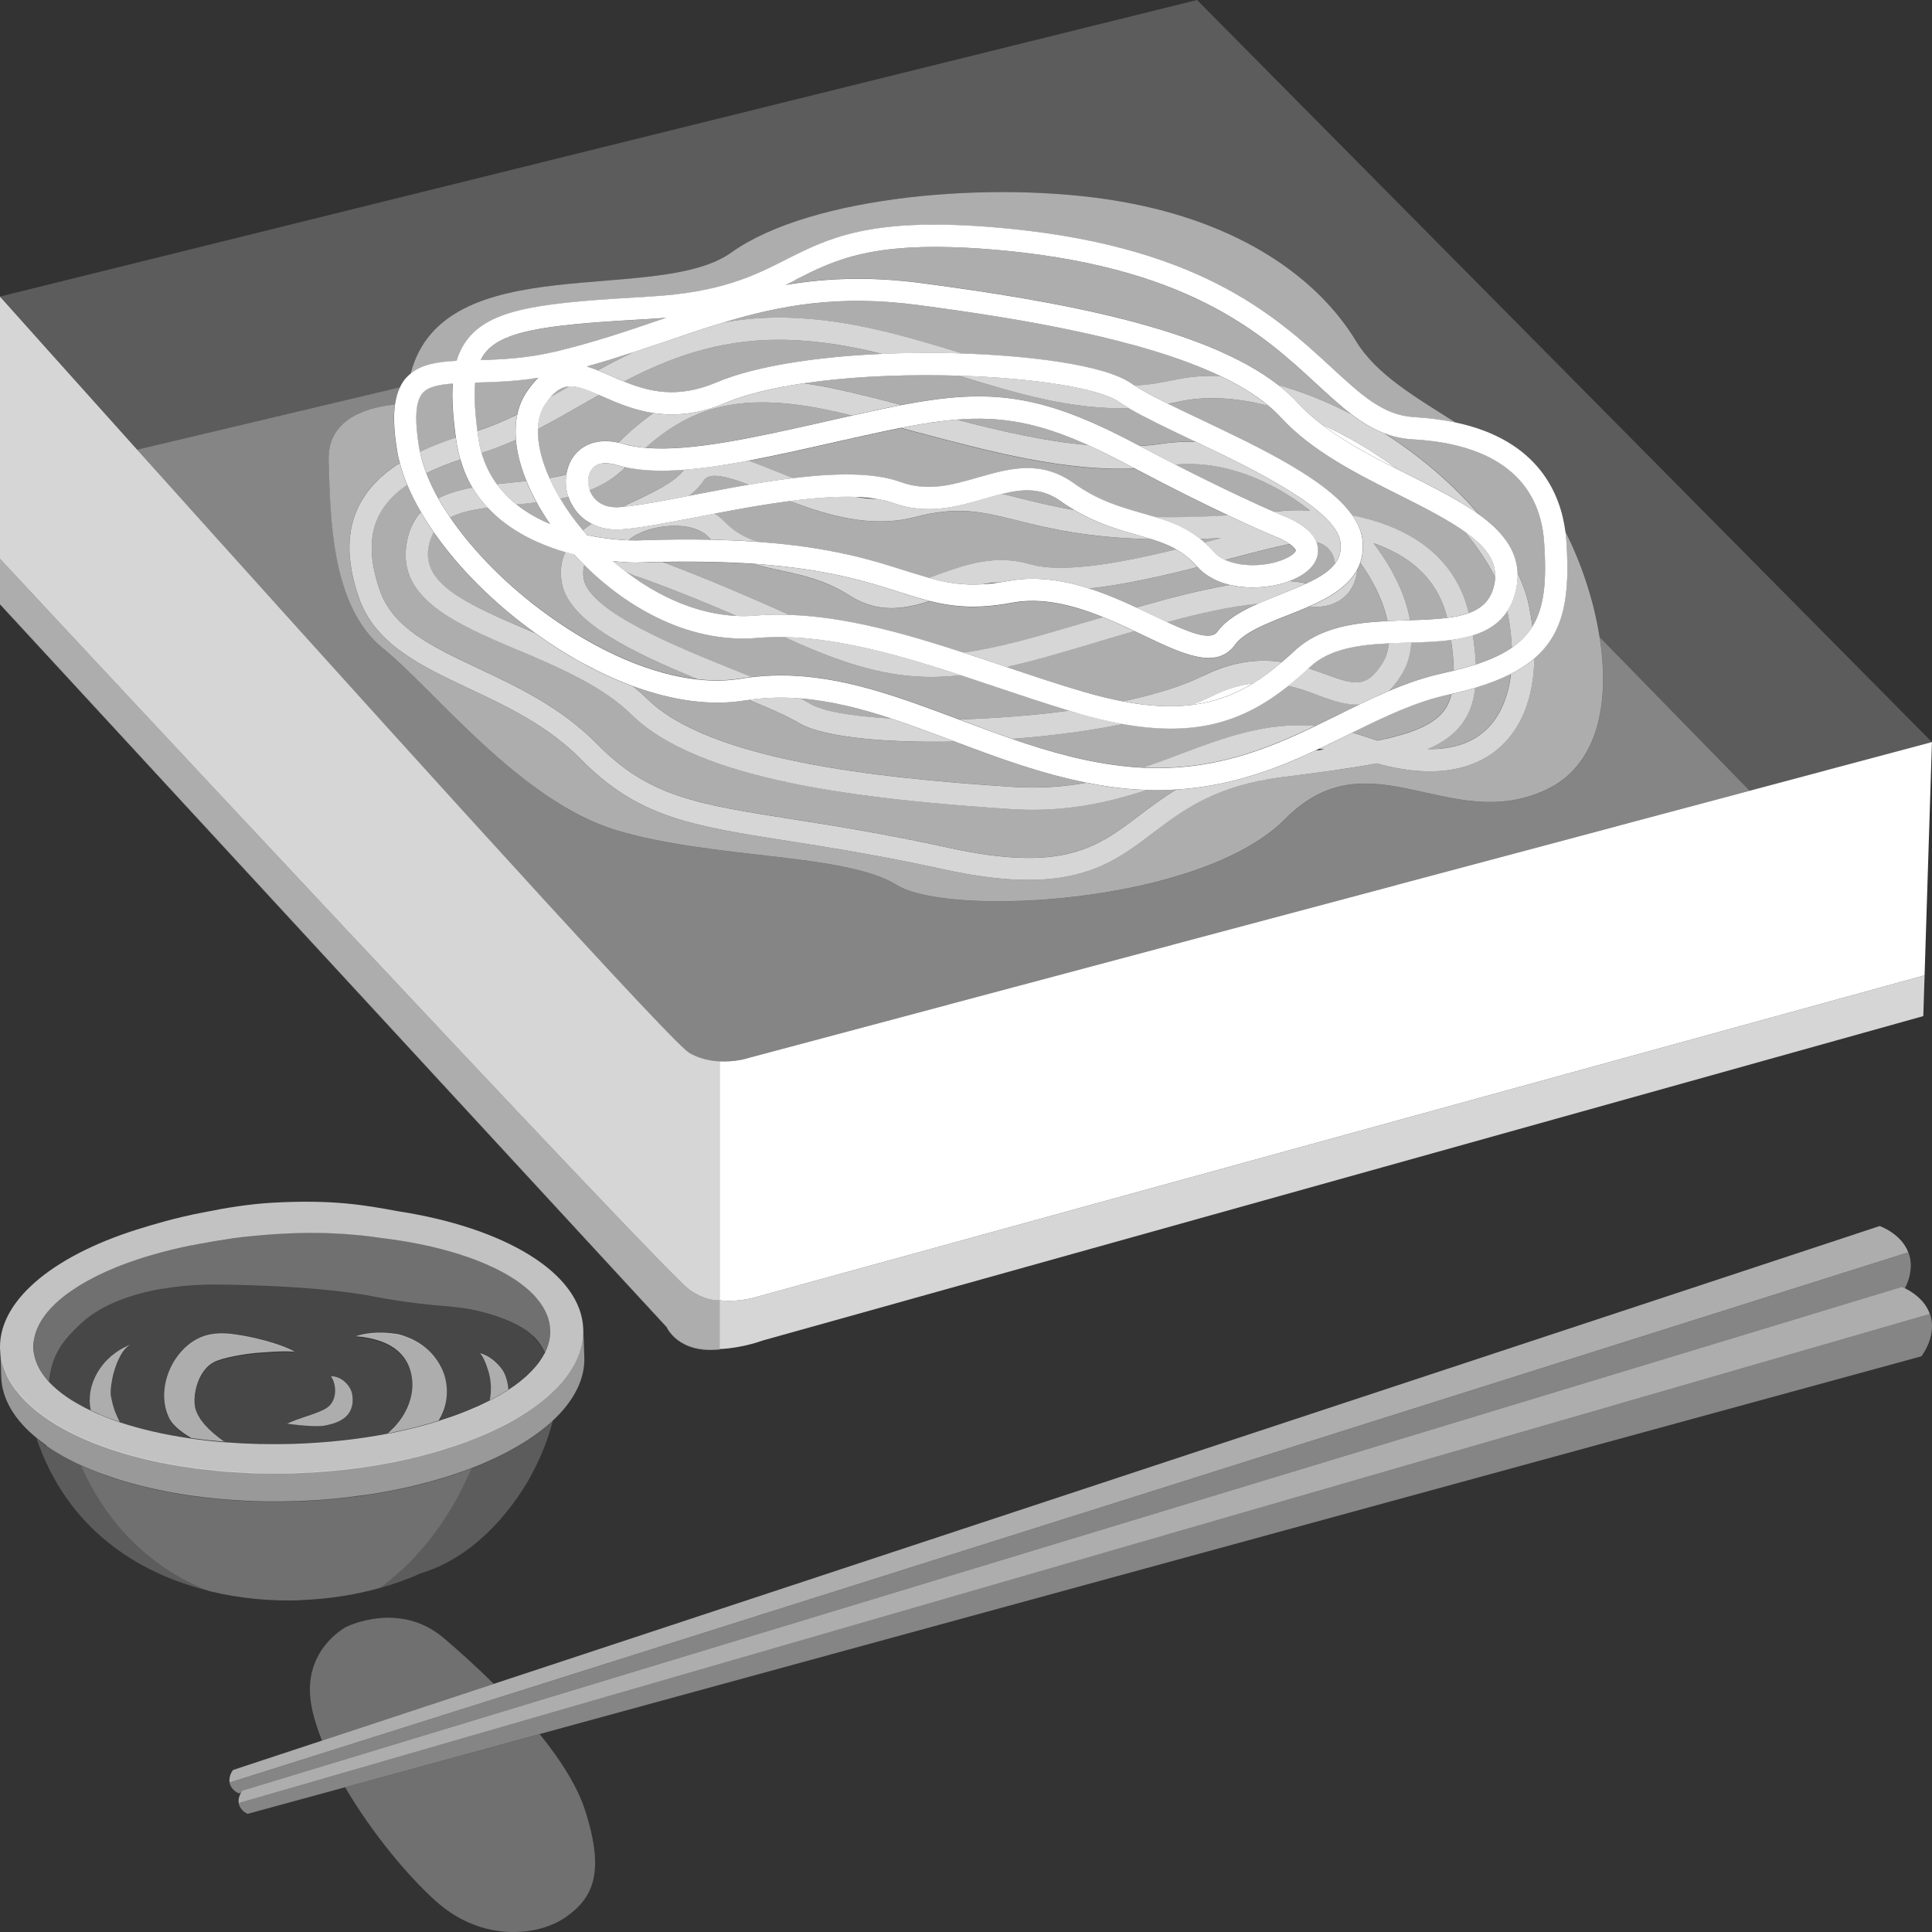 <svg viewBox="0 0 300 300" xmlns="http://www.w3.org/2000/svg"><rect x="0" y="0" width="300" height="300" fill="#333333" stroke="none"/><g fill="#fff"><path d="m 67.76 295.28 c 7.21 6.42 15.95 5.33 20.11 2.4 s 6.12 -6.79 3.01 -16.49 c -1.24 -3.88 -3.9 -8 -7.08 -11.92 l -30.21 8.26 c 4.11 7.01 9.75 13.82 14.17 17.75 z" opacity=".3"/><path d="m 68.92 254.37 c -6.94 -5.91 -15.17 -1.74 -15.17 -1.74 s -6.91 3.57 -5.42 12.06 c .31 1.77 .89 3.65 1.67 5.59 l 26.68 -8.81 c -2.8 -2.76 -5.54 -5.21 -7.76 -7.1 z" opacity=".3"/><path d="m 296.32 194.47 c -1.11 -2.94 -4.45 -4.09 -4.45 -4.09 l -215.19 71.09 -26.68 8.81 -13.81 4.56 s -.74 .91 -.53 1.95 l 260.66 -82.33 z" opacity=".6"/><path d="m 295.32 199.83 s .18 .07 .48 .21 c 1.66 -3.27 .53 -5.57 .53 -5.57 l -260.67 82.33 h -.01 s .11 1.07 1.42 1.67 l .34 -.1 c .13 -.21 .23 -.34 .23 -.34 l 257.67 -78.2 z" opacity=".4"/><path d="m 299.66 204.03 c -.79 -2.27 -2.92 -3.53 -3.87 -3.99 -.29 -.14 -.48 -.21 -.48 -.21 l -257.66 78.2 s -.11 .13 -.23 .34 c -.21 .35 -.46 .95 -.35 1.6 z" opacity=".6"/><path d="m 299.66 204.03 l -262.59 75.93 h -.01 s .09 1.08 1.38 1.7 l 15.15 -4.14 30.21 -8.26 214.57 -58.66 c 2.63 -3.76 1.29 -6.59 1.29 -6.59 z" opacity=".4"/><path d="m 7.21 224.51 c .47 .33 .97 .65 1.48 .96 .12 .07 .24 .14 .36 .22 .45 .27 .92 .53 1.41 .79 .1 .05 .19 .1 .28 .15 .59 .31 1.19 .6 1.82 .89 .12 .06 .25 .11 .37 .16 .39 .18 .79 .35 1.2 .52 .16 .07 .33 .13 .49 .19 .38 .15 .77 .31 1.17 .45 .19 .07 .38 .14 .57 .2 .38 .14 .77 .27 1.16 .4 .21 .07 .42 .14 .63 .21 .38 .12 .77 .24 1.16 .36 .23 .07 .46 .13 .69 .2 .39 .11 .77 .22 1.17 .32 .25 .07 .5 .13 .75 .19 .39 .1 .78 .19 1.18 .29 .26 .06 .53 .12 .8 .18 .39 .09 .79 .17 1.19 .25 .28 .06 .56 .11 .84 .17 .4 .08 .8 .15 1.2 .22 .29 .05 .58 .1 .87 .15 .41 .07 .81 .13 1.23 .19 .3 .05 .6 .09 .9 .13 .41 .06 .83 .11 1.25 .16 .31 .04 .62 .08 .93 .11 .42 .05 .85 .09 1.27 .13 .32 .03 .63 .06 .95 .09 .43 .04 .87 .07 1.3 .1 .32 .02 .64 .05 .96 .07 .45 .03 .9 .05 1.35 .07 .32 .02 .63 .03 .95 .05 .47 .02 .94 .03 1.41 .04 .31 .01 .61 .02 .92 .02 .52 .01 1.05 .01 1.57 0 h .79 c .79 -.01 1.59 -.03 2.4 -.05 1.14 -.04 2.27 -.11 3.39 -.18 .22 -.02 .45 -.03 .67 -.05 1.08 -.08 2.15 -.18 3.21 -.3 .19 -.02 .38 -.05 .57 -.07 1.01 -.12 2.01 -.25 3 -.39 .1 -.02 .2 -.03 .3 -.04 1.04 -.16 2.07 -.34 3.08 -.53 .2 -.04 .41 -.08 .61 -.12 1 -.2 1.99 -.4 2.95 -.63 .12 -.03 .23 -.06 .35 -.09 .92 -.22 1.81 -.45 2.69 -.69 .13 -.04 .26 -.07 .39 -.11 .92 -.26 1.82 -.54 2.7 -.82 .17 -.05 .33 -.11 .49 -.16 .89 -.3 1.77 -.61 2.61 -.93 .06 -.02 .12 -.05 .18 -.07 .56 -.22 1.11 -.44 1.64 -.67 .18 -.07 .34 -.15 .52 -.23 .42 -.18 .83 -.37 1.24 -.56 l .57 -.27 c .38 -.18 .75 -.37 1.12 -.56 .18 -.1 .37 -.19 .55 -.29 .37 -.2 .73 -.4 1.08 -.6 .16 -.09 .32 -.18 .47 -.27 .39 -.23 .76 -.46 1.13 -.7 .11 -.07 .22 -.14 .32 -.2 .95 -.63 1.84 -1.27 2.65 -1.94 .06 -.05 .11 -.1 .17 -.14 .34 -.28 .66 -.56 .97 -.85 3.26 -3.03 5.06 -6.41 4.93 -9.93 l -.15 -4.38 c .1 2.85 -1.06 5.62 -3.23 8.17 -.29 .34 -.59 .68 -.92 1.01 -.28 .29 -.59 .58 -.9 .86 -.36 .33 -.74 .66 -1.13 .98 -.05 .04 -.11 .08 -.17 .13 -1.06 .85 -2.24 1.67 -3.53 2.45 -.91 .55 -1.86 1.07 -2.87 1.58 -.49 .25 -.99 .49 -1.5 .72 -.02 .01 -.03 .02 -.05 .02 -1.59 .73 -3.28 1.41 -5.06 2.03 -.79 .28 -1.61 .54 -2.44 .79 -.25 .08 -.51 .15 -.77 .23 -.8 .24 -1.6 .47 -2.42 .68 -5.9 1.52 -12.53 2.49 -19.56 2.73 -.72 .02 -1.43 .04 -2.14 .05 -.06 0 -.13 0 -.19 0 -.35 0 -.69 -.01 -1.04 -.01 -1.19 0 -2.37 0 -3.53 -.04 -.43 -.02 -.84 -.05 -1.26 -.08 -1.07 -.05 -2.14 -.1 -3.18 -.19 -.82 -.07 -1.61 -.17 -2.4 -.26 -.62 -.07 -1.26 -.12 -1.87 -.2 -.32 -.04 -.62 -.1 -.94 -.15 -1.07 -.15 -2.13 -.31 -3.15 -.5 -6.48 -1.2 -12.14 -3.12 -16.54 -5.55 -1.46 -.81 -2.79 -1.68 -3.95 -2.6 -.24 -.19 -.47 -.39 -.7 -.58 -.27 -.24 -.54 -.48 -.79 -.72 s -.48 -.48 -.71 -.73 c -.19 -.2 -.38 -.41 -.56 -.62 -.22 -.26 -.45 -.51 -.64 -.78 -.13 -.17 -.25 -.35 -.37 -.52 -.23 -.33 -.43 -.66 -.62 -.99 -.32 -.57 -.58 -1.16 -.79 -1.76 -.21 -.59 -.39 -1.19 -.49 -1.79 v -.01 c -.01 -.08 -.02 -.17 -.03 -.26 -.02 -.21 -.05 -.41 -.06 -.62 0 -.06 -.01 -.12 -.02 -.18 s -.02 -.12 -.02 -.18 l .15 4.38 c .12 3.52 2.15 6.77 5.6 9.56 .45 .36 .92 .72 1.41 1.07 .01 .01 .02 .02 .03 .02 z" opacity=".5"/><path d="m 46.69 248.46 c 3.99 -.14 8.19 -.73 12.33 -1.89 1.25 -.92 2.41 -1.89 3.51 -2.91 .55 -.51 1.07 -1.03 1.58 -1.56 1.02 -1.07 1.97 -2.18 2.86 -3.33 .44 -.58 .87 -1.17 1.29 -1.76 1.93 -2.79 3.55 -5.8 4.95 -9 -.01 0 -.01 0 -.02 .01 -.84 .32 -1.72 .63 -2.61 .93 -.16 .06 -.33 .11 -.49 .16 -.88 .29 -1.78 .56 -2.7 .82 -.13 .04 -.26 .07 -.39 .11 -.88 .24 -1.78 .48 -2.69 .69 -.12 .03 -.23 .06 -.35 .09 -.97 .23 -1.95 .43 -2.95 .63 -.2 .04 -.41 .08 -.61 .12 -1.01 .19 -2.04 .37 -3.08 .53 -.1 .02 -.2 .03 -.3 .04 -.99 .15 -1.99 .28 -3 .39 -.19 .02 -.38 .05 -.57 .07 -1.06 .12 -2.13 .21 -3.21 .3 -.22 .02 -.45 .03 -.67 .05 -1.12 .08 -2.25 .14 -3.39 .18 -.8 .03 -1.6 .05 -2.4 .05 -.27 0 -.53 0 -.79 0 -.53 0 -1.05 0 -1.57 0 -.31 0 -.62 -.02 -.92 -.02 -.47 -.01 -.94 -.02 -1.41 -.04 -.32 -.01 -.64 -.03 -.95 -.05 -.45 -.02 -.9 -.04 -1.35 -.07 -.32 -.02 -.64 -.05 -.96 -.07 -.44 -.03 -.87 -.06 -1.3 -.1 -.32 -.03 -.63 -.06 -.95 -.09 -.43 -.04 -.85 -.08 -1.27 -.13 -.31 -.04 -.62 -.07 -.93 -.11 -.42 -.05 -.84 -.1 -1.25 -.16 -.3 -.04 -.6 -.09 -.9 -.13 -.41 -.06 -.82 -.13 -1.23 -.19 -.29 -.05 -.58 -.1 -.87 -.15 -.4 -.07 -.81 -.14 -1.2 -.22 -.28 -.05 -.56 -.11 -.84 -.17 -.4 -.08 -.8 -.17 -1.19 -.25 -.27 -.06 -.53 -.12 -.8 -.18 -.4 -.09 -.79 -.19 -1.18 -.29 -.25 -.06 -.5 -.13 -.75 -.19 -.39 -.11 -.78 -.21 -1.17 -.32 -.23 -.07 -.46 -.13 -.69 -.2 -.39 -.12 -.78 -.24 -1.16 -.36 -.21 -.07 -.43 -.14 -.63 -.21 -.39 -.13 -.78 -.27 -1.16 -.4 -.19 -.07 -.38 -.13 -.57 -.2 -.4 -.15 -.78 -.3 -1.17 -.45 -.16 -.07 -.33 -.13 -.49 -.19 -.41 -.17 -.81 -.34 -1.2 -.52 -.11 -.05 -.22 -.09 -.32 -.14 3.6 8.14 9.96 15.61 19.99 19.51 4.74 1.15 9.57 1.56 14.08 1.4 z" opacity=".3"/><path d="m 12.61 227.55 c -.02 -.01 -.03 -.02 -.05 -.02 -.63 -.29 -1.24 -.59 -1.82 -.89 -.1 -.05 -.19 -.1 -.28 -.15 -.48 -.26 -.95 -.52 -1.41 -.79 -.12 -.07 -.24 -.14 -.36 -.22 -.51 -.31 -1.01 -.63 -1.48 -.96 -.01 -.01 -.02 -.02 -.03 -.02 -.5 -.35 -.97 -.7 -1.41 -1.07 -.03 -.02 -.06 -.04 -.09 -.06 4.71 13.9 15.56 20.94 26.93 23.7 -10.03 -3.9 -16.39 -11.37 -19.99 -19.51 z" opacity=".2"/><path d="m 78.95 215.78 c -.02 -.19 -.04 -.37 -.07 -.56 0 -.03 -.01 -.06 -.01 -.09 -.03 -.16 -.06 -.33 -.1 -.49 -.01 -.05 -.02 -.11 -.03 -.16 -.04 -.17 -.1 -.34 -.15 -.5 -.01 -.04 -.02 -.09 -.04 -.13 -.07 -.21 -.16 -.42 -.25 -.62 -.15 -.32 -.37 -.65 -.65 -.98 -.21 -.25 -.44 -.49 -.69 -.72 -.19 -.17 -.38 -.34 -.59 -.49 -.61 -.45 -1.26 -.79 -1.84 -.89 .03 .03 .07 .08 .1 .11 .25 .28 .5 .76 .71 1.27 .06 .14 .12 .29 .17 .43 .16 .43 .28 .84 .37 1.12 .11 .38 .19 .76 .25 1.14 .02 .11 .02 .21 .03 .32 .03 .27 .06 .54 .07 .8 0 .11 -.01 .22 -.01 .34 0 .25 0 .5 -.02 .75 -.01 .09 -.03 .18 -.04 .27 -.03 .25 -.06 .51 -.11 .75 .12 -.06 .24 -.13 .36 -.19 .11 -.06 .21 -.12 .32 -.17 .16 -.09 .32 -.17 .48 -.26 .18 -.1 .36 -.2 .54 -.31 .11 -.07 .22 -.13 .33 -.2 .25 -.15 .51 -.3 .75 -.46 .05 -.03 .09 -.06 .14 -.09 z" opacity=".6"/><path d="m 18.6 220.82 c -.08 -.15 -.15 -.31 -.23 -.47 -.07 -.14 -.14 -.27 -.2 -.41 -.07 -.17 -.14 -.34 -.21 -.52 -.06 -.14 -.12 -.27 -.17 -.42 -.05 -.16 -.1 -.33 -.15 -.49 -.05 -.18 -.11 -.35 -.16 -.54 -.02 -.08 -.04 -.18 -.06 -.27 -.07 -.28 -.13 -.57 -.19 -.88 -.04 -.2 -.05 -.45 -.04 -.74 0 -.01 0 -.02 0 -.03 .01 -.29 .04 -.61 .08 -.96 .01 -.04 .01 -.08 .02 -.12 .04 -.25 .08 -.51 .13 -.77 .13 -.67 .32 -1.39 .57 -2.07 .23 -.66 .52 -1.29 .84 -1.83 .08 -.14 .17 -.27 .25 -.39 .16 -.22 .32 -.43 .5 -.6 .25 -.25 .51 -.44 .8 -.56 -.88 .33 -1.69 .77 -2.4 1.28 -.24 .17 -.47 .35 -.69 .53 -.02 .02 -.04 .03 -.05 .05 -.2 .17 -.39 .35 -.57 .53 -.02 .02 -.03 .04 -.05 .05 -.18 .18 -.36 .37 -.52 .57 -.04 .05 -.08 .1 -.12 .15 -.31 .38 -.59 .78 -.83 1.19 -.04 .07 -.08 .15 -.12 .23 -.09 .16 -.18 .32 -.26 .49 -.04 .08 -.07 .16 -.1 .24 -.07 .16 -.15 .33 -.21 .49 -.03 .08 -.05 .15 -.07 .23 -.06 .17 -.12 .34 -.17 .51 -.04 .13 -.06 .26 -.09 .39 -.03 .12 -.06 .24 -.08 .36 -.03 .14 -.04 .28 -.05 .42 -.01 .11 -.03 .22 -.04 .33 -.01 .16 -.01 .32 -.02 .48 0 .09 -.01 .18 -.01 .27 0 .16 .02 .31 .03 .46 .01 .09 .01 .19 .02 .28 .02 .16 .05 .32 .08 .48 .02 .08 .02 .17 .04 .25 .03 .01 .06 .03 .08 .04 .46 .21 .94 .41 1.42 .62 .2 .09 .39 .18 .6 .26 .05 .02 .1 .04 .14 .06 .19 .08 .4 .14 .6 .22 .52 .2 1.03 .39 1.58 .57 .02 .01 .03 .01 .05 .02 z" opacity=".6"/><path d="m 84.64 221.67 c -.81 .67 -1.7 1.32 -2.65 1.94 -.11 .07 -.22 .14 -.32 .2 -.37 .24 -.74 .47 -1.13 .7 -.16 .09 -.32 .18 -.47 .27 -.35 .2 -.71 .4 -1.08 .6 -.18 .1 -.36 .19 -.55 .29 -.37 .19 -.74 .37 -1.12 .56 -.19 .09 -.38 .18 -.57 .27 -.41 .19 -.82 .38 -1.24 .56 -.17 .08 -.34 .15 -.52 .23 -.54 .23 -1.09 .45 -1.64 .67 -.06 .02 -.11 .05 -.16 .07 -1.41 3.19 -3.02 6.21 -4.95 9 -.41 .6 -.84 1.19 -1.29 1.76 -.89 1.15 -1.84 2.27 -2.86 3.33 -.51 .53 -1.04 1.05 -1.58 1.56 -1.09 1.02 -2.26 1.99 -3.51 2.91 2.2 -.62 4.38 -1.4 6.5 -2.35 l -.01 .01 c 11.26 -3.42 17.18 -15.52 17.18 -15.52 h -.01 c 1.32 -2.44 2.4 -5.14 3.19 -8.12 -.03 .03 -.07 .06 -.1 .08 -.31 .29 -.64 .57 -.97 .85 -.06 .05 -.11 .1 -.17 .14 z" opacity=".2"/><path d="m .1 210.47 c .01 .09 .01 .17 .03 .25 v .01 c .1 .61 .28 1.2 .49 1.8 .22 .59 .47 1.18 .79 1.76 .19 .34 .4 .67 .62 .99 .12 .18 .24 .35 .37 .52 .2 .26 .42 .52 .64 .78 .18 .21 .36 .41 .56 .62 .23 .25 .46 .49 .72 .73 .25 .24 .52 .48 .79 .72 .23 .2 .46 .39 .7 .58 1.17 .92 2.49 1.79 3.95 2.6 4.39 2.43 10.06 4.35 16.54 5.55 1.02 .19 2.09 .35 3.15 .5 .32 .05 .62 .11 .94 .15 .61 .08 1.25 .13 1.87 .2 .8 .09 1.59 .19 2.4 .26 1.04 .09 2.11 .14 3.18 .19 .42 .02 .83 .06 1.26 .08 1.16 .04 2.35 .04 3.53 .04 .35 0 .69 .02 1.04 .01 h .19 c .71 -.01 1.42 -.02 2.14 -.05 7.03 -.24 13.67 -1.21 19.56 -2.73 .83 -.21 1.63 -.44 2.43 -.68 .26 -.08 .51 -.15 .77 -.23 .83 -.26 1.65 -.52 2.44 -.79 1.79 -.62 3.48 -1.3 5.07 -2.03 .02 -.01 .03 -.02 .05 -.02 .51 -.24 1.01 -.48 1.5 -.72 1.01 -.5 1.97 -1.03 2.87 -1.58 1.29 -.78 2.47 -1.6 3.53 -2.45 .05 -.04 .12 -.08 .17 -.13 .4 -.32 .77 -.65 1.13 -.98 .31 -.28 .61 -.57 .9 -.86 .33 -.33 .63 -.67 .92 -1.01 2.17 -2.56 3.33 -5.32 3.23 -8.17 -.3 -8.72 -12.21 -15.77 -28.84 -18.31 -.02 0 -.03 -.01 -.05 -.01 -4.99 -.92 -9.95 -1.83 -19.43 -1.3 -3.49 .2 -7.17 .79 -10.4 1.45 -4.81 .88 -9.36 2.34 -9.36 2.34 -13.47 3.98 -22.49 10.95 -22.49 18.61 0 .11 0 .23 .01 .34 0 .06 .01 .12 .02 .18 s .01 .12 .02 .18 c .02 .21 .04 .42 .06 .62 z m 5.13 -2.11 c .01 -.05 .01 -.09 .01 -.14 .04 -.3 .1 -.59 .18 -.89 .01 -.06 .03 -.11 .05 -.17 .08 -.29 .18 -.58 .31 -.87 .02 -.05 .04 -.1 .06 -.14 .13 -.3 .28 -.6 .45 -.89 .01 -.02 .02 -.03 .03 -.05 .17 -.28 .35 -.57 .56 -.84 .03 -.05 .07 -.1 .1 -.15 .2 -.27 .42 -.54 .66 -.81 .06 -.06 .11 -.12 .17 -.19 .24 -.26 .49 -.52 .76 -.78 .07 -.06 .13 -.12 .2 -.18 .28 -.26 .57 -.51 .88 -.76 .05 -.04 .1 -.08 .15 -.12 .28 -.23 .58 -.45 .89 -.67 .08 -.06 .16 -.12 .25 -.18 .33 -.23 .67 -.46 1.02 -.68 .11 -.07 .23 -.14 .34 -.22 .35 -.21 .71 -.43 1.08 -.64 .13 -.07 .26 -.14 .39 -.21 .36 -.2 .73 -.39 1.11 -.58 .14 -.07 .29 -.14 .43 -.21 .34 -.17 .68 -.33 1.04 -.49 .15 -.07 .29 -.13 .44 -.2 .41 -.18 .84 -.36 1.27 -.54 .18 -.07 .37 -.15 .55 -.22 .43 -.17 .87 -.33 1.31 -.49 .2 -.07 .4 -.14 .6 -.21 .4 -.14 .81 -.28 1.23 -.41 .1 -.03 .2 -.07 .31 -.1 .01 0 .31 -.1 .87 -.27 .03 -.01 .06 -.01 .08 -.02 .45 -.14 .91 -.27 1.37 -.4 .18 -.05 .36 -.1 .54 -.15 .3 -.08 .6 -.16 .91 -.24 .22 -.06 .44 -.11 .66 -.17 .03 -.01 .06 -.01 .09 -.02 1.04 -.25 2.1 -.49 3.19 -.71 .01 .01 .01 .01 .01 .02 .44 -.09 6.28 -1.17 8.73 -1.38 h .05 c .16 -.02 .32 -.03 .48 -.05 .41 -.04 .83 -.09 1.25 -.12 .4 -.04 .8 -.07 1.21 -.1 s .82 -.06 1.24 -.09 c .43 -.03 .87 -.05 1.3 -.07 .42 -.02 .83 -.04 1.25 -.06 .45 -.02 .91 -.03 1.37 -.04 .42 -.01 .84 -.02 1.27 -.02 .47 0 .95 .01 1.43 .01 .43 .01 .85 .01 1.28 .02 .5 .02 1.01 .04 1.51 .07 .41 .02 .82 .04 1.24 .06 .56 .04 1.14 .09 1.71 .14 .36 .03 .72 .06 1.08 .1 .93 .1 1.87 .22 2.81 .36 .58 .07 1.15 .14 1.71 .22 .02 0 .04 .01 .06 .01 4.43 .62 8.47 1.57 11.93 2.78 .02 .01 .05 .02 .07 .02 .3 .11 .59 .21 .88 .32 .06 .02 .12 .05 .17 .07 .26 .1 .53 .2 .78 .31 .08 .03 .15 .06 .23 .09 .24 .1 .47 .2 .71 .3 .09 .04 .18 .08 .26 .12 .22 .1 .44 .2 .65 .3 .1 .05 .19 .09 .29 .13 .2 .1 .4 .19 .59 .29 .1 .05 .21 .1 .31 .16 .18 .09 .36 .19 .54 .29 .11 .06 .21 .11 .31 .17 .17 .1 .33 .19 .5 .29 .1 .06 .21 .13 .31 .19 .15 .1 .31 .19 .46 .29 .1 .07 .21 .13 .31 .2 .14 .1 .28 .19 .42 .29 .1 .07 .2 .14 .3 .22 .13 .1 .26 .19 .38 .29 .1 .08 .2 .15 .29 .23 .12 .1 .24 .19 .35 .29 .09 .08 .19 .16 .28 .24 .11 .1 .21 .19 .31 .29 .09 .09 .18 .17 .26 .25 .1 .1 .19 .19 .28 .29 l .24 .27 c .08 .1 .17 .19 .25 .29 .08 .09 .15 .19 .22 .28 .08 .1 .15 .19 .22 .28 .07 .1 .14 .2 .2 .3 s .13 .19 .19 .28 c .06 .1 .12 .21 .18 .31 .06 .09 .11 .19 .16 .28 .06 .11 .11 .22 .15 .33 .05 .09 .09 .18 .13 .27 .05 .11 .09 .23 .13 .34 .03 .09 .07 .18 .1 .27 .04 .12 .07 .25 .1 .37 .02 .08 .05 .17 .07 .25 .03 .14 .05 .28 .07 .42 .01 .07 .03 .14 .04 .21 .03 .21 .05 .42 .06 .64 .01 .29 0 .58 -.03 .87 -.01 .08 -.02 .15 -.03 .23 -.03 .21 -.06 .43 -.11 .64 -.02 .08 -.05 .16 -.07 .24 -.06 .21 -.11 .42 -.19 .62 -.03 .08 -.06 .16 -.09 .24 -.08 .2 -.17 .41 -.26 .61 -.01 .02 -.02 .05 -.03 .07 -.2 .4 -.45 .8 -.72 1.19 -.03 .04 -.05 .07 -.07 .11 -.01 .02 -.02 .03 -.03 .05 -.01 .01 -.01 .02 -.02 .03 -.05 .07 -.11 .14 -.17 .22 -.08 .1 -.15 .21 -.24 .31 -.05 .06 -.1 .13 -.15 .19 -.04 .05 -.09 .1 -.14 .15 -.09 .1 -.18 .2 -.27 .31 -.08 .08 -.15 .17 -.23 .25 -.13 .14 -.27 .27 -.41 .41 -.1 .1 -.2 .19 -.3 .29 -.13 .12 -.27 .24 -.41 .37 -.13 .11 -.25 .22 -.38 .32 -.1 .08 -.2 .16 -.29 .24 -.04 .03 -.07 .06 -.11 .09 -.15 .12 -.31 .24 -.47 .36 -.11 .08 -.22 .16 -.33 .24 -.02 .02 -.04 .03 -.06 .04 -.19 .13 -.38 .26 -.57 .39 -.09 .06 -.18 .13 -.28 .19 -.06 .04 -.06 .04 0 0 -.05 .03 -.1 .06 -.14 .09 -.24 .16 -.5 .31 -.75 .46 -.11 .07 -.22 .14 -.33 .2 -.18 .1 -.36 .21 -.54 .31 -.16 .09 -.32 .18 -.48 .26 -.11 .06 -.21 .12 -.32 .17 -.12 .07 -.24 .13 -.36 .2 v -.01 c -.02 .01 -.03 .02 -.05 .02 -.01 0 -.01 .01 -.02 .01 -.11 .06 -.23 .11 -.34 .16 -.43 .21 -.86 .43 -1.3 .63 -.07 .03 -.13 .06 -.2 .09 -.01 .01 -.02 .01 -.03 .01 -.54 .24 -1.1 .48 -1.67 .71 -.04 .02 -.08 .04 -.13 .05 -.62 .25 -1.25 .49 -1.9 .72 -.02 .01 -.05 .02 -.07 .02 -.06 .02 -.13 .05 -.19 .07 -.49 .17 -1 .33 -1.5 .5 -.17 .05 -.33 .11 -.5 .17 0 0 0 0 -.01 0 s -.02 .01 -.03 .01 c -.11 .03 -.22 .06 -.33 .1 -.03 .01 -.06 .02 -.09 .03 -.16 .05 -.33 .1 -.5 .15 -.21 .06 -.42 .13 -.64 .19 -.21 .06 -.41 .11 -.61 .17 -.36 .1 -.73 .19 -1.1 .29 -.09 .02 -.17 .05 -.26 .07 -.13 .03 -.26 .07 -.38 .1 -.6 .15 -1.21 .29 -1.82 .42 -.08 .02 -.15 .03 -.23 .05 -.06 .01 -.11 .02 -.16 .04 -.51 .11 -1.02 .21 -1.54 .32 -.09 .02 -.17 .03 -.26 .05 s -.01 0 -.01 0 c -1.1 .21 -2.22 .4 -3.36 .57 -.02 0 -.03 .01 -.05 .01 -1.13 .17 -2.28 .32 -3.45 .45 -.04 0 -.07 .01 -.11 .01 -1.16 .13 -2.34 .24 -3.53 .32 -.04 0 -.08 .01 -.13 .01 -1.22 .09 -2.46 .16 -3.72 .2 -.85 .03 -1.68 .04 -2.52 .05 -.19 0 -.37 0 -.56 0 -.45 0 -.9 -.01 -1.34 -.01 -.38 0 -.76 0 -1.13 -.01 -.03 0 -.06 0 -.1 0 -.81 -.02 -1.61 -.05 -2.4 -.09 -.14 -.01 -.27 -.01 -.41 -.02 -.82 -.05 -1.64 -.1 -2.44 -.16 -.01 0 -.02 0 -.03 0 -1.79 -.14 -3.54 -.34 -5.22 -.58 s -.01 0 -.01 0 c -4.08 -.58 -7.83 -1.44 -11.09 -2.53 -.02 -.01 -.03 -.01 -.05 -.02 -.55 -.18 -1.06 -.38 -1.58 -.58 -.2 -.07 -.41 -.14 -.6 -.22 -.05 -.02 -.1 -.04 -.14 -.06 -.21 -.08 -.4 -.17 -.6 -.26 -.48 -.2 -.97 -.4 -1.42 -.62 -.03 -.01 -.06 -.02 -.08 -.04 -.25 -.12 -.49 -.24 -.73 -.36 -.08 -.04 -.17 -.08 -.25 -.12 0 0 -.01 0 -.01 -.01 -.01 -.01 -.03 -.01 -.04 -.02 -.29 -.15 -.57 -.3 -.84 -.46 -.02 -.01 -.04 -.03 -.07 -.04 s -.05 -.03 -.08 -.04 c -.24 -.14 -.48 -.28 -.71 -.42 -.03 -.02 -.06 -.04 -.1 -.06 -.04 -.03 -.09 -.05 -.13 -.08 -.2 -.13 -.4 -.26 -.59 -.38 -.1 -.07 -.2 -.13 -.29 -.2 -.15 -.1 -.3 -.21 -.44 -.32 -.01 -.01 -.03 -.02 -.04 -.03 0 0 0 0 -.01 0 -.12 -.08 -.23 -.17 -.33 -.25 -.13 -.11 -.26 -.21 -.39 -.32 -.06 -.05 -.11 -.1 -.17 -.14 -.06 -.05 -.13 -.11 -.19 -.16 -.03 -.03 -.06 -.05 -.09 -.08 -.08 -.07 -.16 -.14 -.23 -.2 -.07 -.07 -.15 -.14 -.22 -.21 -.05 -.05 -.1 -.09 -.14 -.14 -.06 -.06 -.13 -.13 -.19 -.19 -.03 -.03 -.05 -.05 -.08 -.08 -.06 -.06 -.12 -.12 -.18 -.18 -.07 -.07 -.12 -.14 -.18 -.21 -.07 -.07 -.13 -.14 -.19 -.22 -.11 -.14 -.22 -.28 -.32 -.41 -.06 -.08 -.12 -.15 -.18 -.23 -.1 -.14 -.18 -.27 -.27 -.41 -.05 -.08 -.11 -.16 -.15 -.24 -.13 -.21 -.25 -.43 -.35 -.65 -.04 -.08 -.08 -.17 -.12 -.25 -.06 -.14 -.12 -.27 -.17 -.41 -.05 -.12 -.09 -.24 -.13 -.36 s -.08 -.24 -.11 -.36 c -.04 -.15 -.07 -.31 -.1 -.46 -.02 -.1 -.04 -.19 -.06 -.28 -.04 -.25 -.07 -.51 -.08 -.77 -.01 -.32 .01 -.63 .04 -.94 z" opacity=".7"/><path d="m 5.32 210.35 c .03 .15 .06 .31 .1 .46 .03 .12 .07 .24 .11 .36 s .08 .24 .13 .36 c .05 .14 .11 .28 .17 .41 .04 .08 .08 .17 .12 .25 .11 .22 .23 .43 .35 .65 .05 .08 .1 .16 .15 .24 .09 .14 .18 .27 .27 .41 .06 .08 .12 .15 .18 .23 .1 .14 .21 .28 .32 .41 .06 .07 .12 .14 .19 .22 .06 .07 .12 .13 .18 .2 .35 -3.39 1.54 -5.4 3.11 -7.16 .53 -.59 1.09 -1.15 1.69 -1.72 .23 -.22 .47 -.43 .72 -.63 .08 -.07 .15 -.14 .23 -.21 .1 -.08 .22 -.16 .32 -.24 .01 -.01 .01 -.01 .02 -.01 .22 -.17 .45 -.34 .68 -.5 .14 -.1 .29 -.19 .43 -.28 .22 -.14 .43 -.28 .66 -.41 .16 -.09 .32 -.18 .49 -.27 .22 -.12 .44 -.24 .66 -.35 .17 -.09 .35 -.17 .52 -.25 .22 -.1 .44 -.2 .67 -.3 .13 -.06 .26 -.11 .39 -.16 .06 -.02 .11 -.05 .17 -.07 .22 -.09 .44 -.18 .67 -.26 .19 -.07 .38 -.14 .58 -.21 .03 -.01 .07 -.02 .1 -.03 .19 -.06 .38 -.13 .57 -.19 .04 -.01 .08 -.02 .12 -.04 .16 -.05 .32 -.1 .48 -.15 .19 -.06 .38 -.11 .57 -.16 .03 -.01 .07 -.02 .1 -.03 .04 -.01 .07 -.02 .1 -.03 .17 -.05 .34 -.09 .51 -.14 .12 -.03 .23 -.05 .35 -.08 .1 -.02 .2 -.05 .3 -.07 .09 -.02 .18 -.04 .27 -.06 .13 -.03 .25 -.06 .37 -.09 .2 -.04 .41 -.08 .61 -.12 .23 -.04 .46 -.09 .68 -.13 .14 -.02 .28 -.05 .43 -.07 .23 -.04 .45 -.06 .67 -.09 .76 -.12 1.53 -.23 2.26 -.3 .03 0 .06 -.01 .09 -.01 .07 -.01 .14 -.02 .22 -.03 .29 -.03 .57 -.05 .84 -.07 .06 0 .11 -.01 .16 -.01 .06 -.01 .12 -.01 .18 -.01 .15 -.01 .29 -.02 .44 -.03 .12 -.01 .25 -.02 .37 -.03 .08 0 .15 -.01 .22 -.01 h .02 .04 .05 c .32 -.02 .63 -.03 .94 -.04 .08 0 .17 -.01 .26 -.01 h .02 .09 c 1.37 -.05 15.46 0 24.99 1.65 .43 .09 .85 .17 1.27 .25 .17 .03 .34 .06 .5 .09 .29 .05 .58 .1 .86 .15 .16 .03 .33 .06 .49 .08 .35 .06 .69 .11 1.03 .17 .06 .01 .13 .02 .2 .03 2.23 .35 4.18 .58 5.63 .73 .29 .02 .56 .05 .84 .07 .17 .01 .36 .03 .53 .04 h .01 c .44 .04 .88 .08 1.29 .12 h .01 s .01 0 .02 0 h .01 c .08 .01 .15 .02 .23 .03 .33 .04 .67 .07 .98 .11 h .02 .04 c .19 .02 .36 .05 .54 .07 .16 .02 .33 .04 .48 .06 .04 .01 .07 .01 .11 .02 h .03 c .3 .05 .58 .09 .84 .14 .02 0 .04 .01 .06 .01 .04 .01 .08 .01 .12 .02 .31 .06 .61 .12 .87 .18 2.48 .59 5.63 1.59 7.76 3.12 .04 .03 .08 .05 .12 .08 .03 .03 .06 .06 .1 .08 .26 .2 .52 .41 .75 .63 .79 .75 1.4 1.62 1.86 2.59 l .03 -.06 c .1 -.2 .18 -.41 .26 -.61 .03 -.08 .07 -.16 .09 -.24 .08 -.21 .13 -.41 .19 -.62 .02 -.08 .05 -.16 .07 -.24 .05 -.21 .08 -.43 .11 -.64 .01 -.08 .03 -.15 .03 -.23 .03 -.29 .04 -.58 .03 -.87 -.01 -.21 -.03 -.42 -.06 -.64 -.01 -.07 -.02 -.14 -.04 -.21 -.02 -.14 -.04 -.28 -.07 -.42 -.02 -.08 -.05 -.17 -.07 -.25 -.03 -.12 -.07 -.25 -.1 -.37 -.03 -.09 -.07 -.18 -.1 -.27 -.04 -.11 -.08 -.23 -.13 -.34 -.04 -.09 -.09 -.19 -.13 -.27 -.05 -.11 -.1 -.22 -.15 -.33 -.05 -.09 -.1 -.19 -.16 -.28 -.06 -.1 -.12 -.21 -.18 -.31 s -.13 -.19 -.19 -.28 c -.07 -.1 -.13 -.2 -.2 -.3 s -.14 -.19 -.22 -.28 -.15 -.19 -.22 -.28 c -.08 -.1 -.17 -.19 -.25 -.29 -.08 -.09 -.16 -.18 -.24 -.27 -.09 -.1 -.19 -.19 -.28 -.29 -.09 -.09 -.17 -.17 -.26 -.25 -.1 -.1 -.21 -.19 -.31 -.29 -.09 -.08 -.19 -.16 -.28 -.24 -.11 -.1 -.23 -.19 -.35 -.29 -.09 -.08 -.19 -.15 -.29 -.23 -.12 -.1 -.25 -.19 -.38 -.29 -.1 -.07 -.2 -.14 -.3 -.22 -.14 -.1 -.28 -.19 -.42 -.29 -.1 -.07 -.21 -.13 -.31 -.2 -.15 -.1 -.3 -.19 -.46 -.29 -.1 -.06 -.21 -.13 -.31 -.19 -.17 -.1 -.33 -.19 -.5 -.29 -.1 -.06 -.21 -.11 -.31 -.17 -.18 -.1 -.36 -.2 -.54 -.29 -.1 -.06 -.2 -.11 -.31 -.16 -.2 -.1 -.39 -.2 -.59 -.29 -.1 -.05 -.19 -.09 -.29 -.13 -.21 -.1 -.43 -.2 -.65 -.3 -.09 -.04 -.18 -.08 -.26 -.12 -.23 -.1 -.47 -.2 -.71 -.3 -.08 -.03 -.16 -.06 -.23 -.09 -.26 -.11 -.52 -.21 -.78 -.31 -.06 -.02 -.11 -.04 -.17 -.07 -.29 -.11 -.58 -.21 -.88 -.32 -.02 -.01 -.05 -.01 -.07 -.02 -3.46 -1.21 -7.49 -2.15 -11.93 -2.78 -.02 0 -.03 0 -.06 -.01 -.57 -.08 -1.14 -.15 -1.71 -.22 -.94 -.14 -1.88 -.26 -2.81 -.36 -.36 -.04 -.72 -.06 -1.08 -.1 -.57 -.05 -1.14 -.11 -1.71 -.14 -.42 -.03 -.83 -.04 -1.24 -.06 -.51 -.03 -1.01 -.05 -1.51 -.07 -.43 -.01 -.85 -.02 -1.28 -.02 -.48 -.01 -.96 -.01 -1.43 -.01 -.43 0 -.85 .01 -1.27 .02 -.46 .01 -.92 .02 -1.37 .04 -.42 .02 -.84 .04 -1.25 .06 -.44 .02 -.87 .05 -1.3 .07 -.42 .03 -.83 .06 -1.24 .09 s -.81 .07 -1.21 .1 c -.42 .04 -.84 .08 -1.25 .12 -.61 .06 -1.21 .13 -1.8 .2 -.47 .09 -7.02 1.14 -7.46 1.23 0 -.01 -.01 -.01 -.01 -.02 -1.09 .22 -2.15 .46 -3.19 .71 -.03 .01 -.06 .01 -.09 .02 -.22 .06 -.44 .11 -.66 .17 -.31 .08 -.61 .16 -.91 .24 -.18 .05 -.36 .1 -.54 .15 -.46 .13 -.92 .26 -1.37 .4 -.42 .13 -.84 .26 -1.25 .39 -.42 .13 -.83 .27 -1.23 .41 -.2 .07 -.41 .14 -.6 .21 -.44 .16 -.88 .33 -1.31 .49 -.19 .07 -.37 .15 -.55 .22 -.43 .18 -.86 .35 -1.27 .54 -.15 .07 -.3 .13 -.44 .2 -.35 .16 -.7 .32 -1.04 .49 -.14 .07 -.29 .14 -.43 .21 -.38 .19 -.75 .38 -1.11 .58 -.13 .07 -.26 .14 -.39 .21 -.37 .21 -.73 .42 -1.08 .64 -.12 .07 -.23 .14 -.34 .22 -.35 .22 -.69 .45 -1.02 .68 -.09 .06 -.17 .12 -.25 .18 -.31 .22 -.6 .45 -.89 .67 -.05 .04 -.11 .08 -.15 .12 -.31 .25 -.6 .5 -.88 .76 -.07 .06 -.13 .12 -.2 .18 -.27 .26 -.52 .52 -.76 .78 -.06 .06 -.11 .12 -.17 .19 -.23 .27 -.45 .54 -.66 .81 -.04 .05 -.07 .1 -.1 .15 -.2 .28 -.39 .56 -.56 .84 -.01 .01 -.02 .03 -.03 .05 -.17 .29 -.32 .59 -.45 .89 -.02 .05 -.05 .1 -.06 .14 -.12 .29 -.22 .58 -.31 .87 -.02 .06 -.03 .11 -.05 .17 -.08 .3 -.14 .59 -.18 .89 -.01 .05 -.01 .09 -.01 .14 -.03 .31 -.05 .63 -.04 .94 .01 .26 .04 .52 .08 .77 .01 .1 .04 .19 .06 .28 v .01 z" opacity=".3"/><path d="m 82.72 207.45 c -.23 -.22 -.48 -.43 -.75 -.63 -.03 -.03 -.06 -.06 -.1 -.08 -.04 -.03 -.08 -.05 -.12 -.08 -2.13 -1.54 -5.28 -2.53 -7.76 -3.12 -.27 -.06 -.56 -.12 -.87 -.18 -.04 -.01 -.08 -.01 -.12 -.02 -.02 0 -.04 -.01 -.06 -.01 -.27 -.05 -.55 -.09 -.84 -.14 -.01 0 -.02 0 -.03 0 -.04 -.01 -.07 -.01 -.11 -.02 -.15 -.02 -.32 -.04 -.48 -.06 -.18 -.02 -.35 -.05 -.54 -.07 -.01 0 -.02 0 -.04 0 -.01 0 -.01 0 -.02 0 -.32 -.04 -.65 -.07 -.98 -.11 -.08 -.01 -.15 -.02 -.23 -.03 h -.01 c -.01 0 -.02 0 -.03 0 -.42 -.04 -.85 -.08 -1.29 -.12 h -.01 c -.17 -.02 -.35 -.03 -.53 -.04 -.28 -.02 -.55 -.05 -.84 -.07 -1.45 -.15 -3.4 -.39 -5.63 -.73 -.06 -.01 -.13 -.02 -.2 -.03 -.34 -.05 -.68 -.11 -1.03 -.17 -.16 -.03 -.32 -.06 -.49 -.08 -.28 -.05 -.57 -.1 -.86 -.15 -.17 -.03 -.33 -.06 -.5 -.09 -.42 -.08 -.84 -.16 -1.27 -.25 -9.53 -1.65 -23.63 -1.7 -24.99 -1.65 -.03 0 -.06 0 -.09 0 h -.02 c -.08 0 -.17 .01 -.25 .01 -.31 .01 -.62 .02 -.94 .04 -.02 0 -.03 0 -.05 0 -.09 .01 -.19 .01 -.28 .02 -.12 .01 -.24 .02 -.37 .02 -.15 .01 -.29 .02 -.44 .03 -.06 0 -.12 .01 -.18 .01 -.05 0 -.11 .01 -.16 .01 -.28 .02 -.56 .05 -.84 .07 -.07 .01 -.14 .02 -.22 .02 -.03 0 -.06 .01 -.09 .01 -.74 .08 -1.5 .19 -2.26 .3 -.23 .03 -.44 .05 -.67 .09 -.14 .02 -.28 .04 -.42 .07 -.23 .04 -.45 .09 -.68 .13 -.2 .04 -.41 .08 -.61 .12 -.13 .03 -.25 .06 -.37 .08 -.09 .02 -.18 .04 -.27 .06 -.1 .02 -.2 .05 -.3 .07 -.12 .03 -.23 .05 -.35 .08 -.17 .04 -.34 .09 -.51 .14 -.04 .01 -.07 .02 -.1 .03 s -.07 .02 -.1 .03 c -.19 .05 -.38 .1 -.57 .16 -.16 .05 -.32 .1 -.48 .15 -.04 .01 -.08 .02 -.12 .04 -.19 .06 -.38 .12 -.57 .19 -.03 .01 -.07 .02 -.1 .03 -.19 .07 -.39 .14 -.58 .21 -.23 .08 -.45 .17 -.67 .26 -.06 .02 -.11 .05 -.17 .07 -.13 .05 -.26 .11 -.39 .16 -.22 .1 -.45 .2 -.67 .3 -.18 .08 -.35 .16 -.52 .25 -.22 .11 -.44 .23 -.66 .35 -.16 .09 -.33 .18 -.49 .27 -.22 .13 -.44 .27 -.66 .41 -.14 .09 -.29 .18 -.43 .28 -.23 .16 -.46 .33 -.68 .5 -.01 .01 -.01 .01 -.02 .01 -.11 .08 -.22 .16 -.32 .24 -.08 .07 -.15 .14 -.23 .21 -.24 .21 -.49 .41 -.72 .63 -.59 .57 -1.16 1.13 -1.69 1.72 -1.57 1.76 -2.76 3.77 -3.11 7.16 .06 .07 .12 .13 .18 .2 l .08 .08 c .06 .06 .12 .13 .19 .19 .05 .05 .1 .09 .14 .14 .07 .07 .14 .14 .22 .21 .07 .07 .15 .14 .23 .21 .03 .03 .06 .05 .09 .08 .06 .06 .13 .11 .19 .16 s .11 .1 .17 .14 c .13 .11 .26 .21 .39 .32 .11 .08 .22 .17 .33 .25 h .01 c .01 .01 .03 .02 .04 .03 .14 .11 .29 .21 .44 .32 .1 .07 .19 .13 .29 .2 .19 .13 .39 .26 .59 .39 .04 .03 .09 .05 .13 .08 .03 .02 .06 .04 .1 .06 .23 .14 .47 .28 .71 .42 .03 .02 .05 .03 .08 .04 .02 .01 .05 .03 .07 .04 .28 .15 .56 .31 .85 .46 .01 .01 .03 .01 .04 .02 0 0 .01 0 .01 .01 .08 .04 .17 .08 .25 .12 .24 .12 .48 .24 .73 .36 -.02 -.08 -.03 -.16 -.04 -.25 -.03 -.16 -.06 -.32 -.08 -.48 -.01 -.09 -.01 -.19 -.02 -.28 -.01 -.15 -.03 -.31 -.03 -.46 0 -.09 .01 -.18 .01 -.27 0 -.16 0 -.32 .02 -.48 .01 -.11 .03 -.22 .04 -.33 .02 -.14 .03 -.28 .05 -.42 .02 -.12 .05 -.24 .08 -.36 .03 -.13 .05 -.26 .09 -.39 .05 -.17 .11 -.34 .17 -.51 .03 -.08 .05 -.15 .07 -.23 .06 -.17 .14 -.33 .21 -.49 .03 -.08 .06 -.16 .1 -.24 .08 -.16 .17 -.32 .26 -.49 .04 -.08 .08 -.15 .12 -.23 .24 -.41 .52 -.81 .83 -1.19 .04 -.05 .08 -.1 .12 -.15 .16 -.2 .34 -.38 .52 -.57 .02 -.02 .03 -.04 .05 -.05 .18 -.18 .38 -.36 .57 -.53 .02 -.02 .04 -.03 .05 -.05 .22 -.19 .45 -.36 .69 -.53 .72 -.51 1.52 -.94 2.4 -1.28 -.28 .12 -.55 .31 -.8 .56 -.18 .17 -.34 .38 -.5 .6 -.09 .12 -.17 .25 -.25 .39 -.33 .54 -.61 1.17 -.84 1.83 -.24 .69 -.43 1.4 -.57 2.07 -.05 .27 -.1 .52 -.13 .77 -.01 .04 -.01 .08 -.02 .12 -.05 .35 -.07 .67 -.08 .96 v .03 c -.01 .29 .01 .55 .04 .74 .05 .31 .12 .59 .19 .88 l .06 .27 c .05 .19 .11 .36 .16 .54 .05 .16 .09 .33 .15 .49 .05 .15 .11 .28 .17 .42 .07 .17 .13 .35 .21 .52 .06 .14 .13 .27 .2 .41 .08 .16 .15 .31 .23 .47 3.26 1.09 7.01 1.95 11.09 2.53 s .01 0 .01 0 c -.12 -.07 -.24 -.14 -.36 -.22 -.2 -.12 -.39 -.25 -.58 -.37 -.19 -.13 -.37 -.26 -.54 -.39 -.06 -.04 -.11 -.09 -.16 -.13 -.06 -.04 -.11 -.09 -.17 -.13 -.05 -.04 -.11 -.09 -.17 -.13 -.16 -.13 -.31 -.27 -.44 -.4 -.09 -.09 -.17 -.18 -.25 -.26 -.18 -.2 -.35 -.4 -.49 -.59 -.09 -.13 -.17 -.26 -.24 -.39 -.29 -.57 -.51 -1.17 -.64 -1.79 -.21 -.93 -.24 -1.9 -.13 -2.87 .15 -1.29 .56 -2.57 1.18 -3.73 .16 -.29 .32 -.57 .5 -.85 .54 -.82 1.19 -1.56 1.94 -2.18 .25 -.21 .5 -.4 .77 -.57 .53 -.35 1.1 -.63 1.7 -.84 .29 -.1 .58 -.18 .87 -.24 .02 -.01 .04 -.01 .06 -.01 .28 -.06 .55 -.1 .83 -.13 .34 -.04 .68 -.05 1.02 -.05 .12 0 .24 0 .36 .01 .22 .01 .43 .02 .64 .03 .15 .01 .3 .02 .44 .04 .18 .02 .35 .04 .52 .07 .16 .02 .33 .04 .49 .07 s 1.24 .17 2.78 .53 c 4.57 1.06 6.12 2.13 6.12 2.13 s -1.01 -.24 -4.85 .08 c -.85 .05 -1.73 .12 -2.56 .24 h -.01 c -.02 0 -.03 0 -.05 .01 -.32 .05 -.63 .1 -.94 .15 -.36 .06 -.71 .12 -1.04 .19 -.3 .06 -.59 .12 -.87 .19 -.07 .02 -.14 .04 -.22 .05 -.2 .05 -.39 .1 -.57 .15 -.08 .02 -.16 .05 -.24 .07 -.17 .05 -.33 .1 -.48 .16 -.07 .02 -.14 .05 -.2 .07 -.2 .08 -.39 .16 -.56 .25 -.53 .28 -.99 .69 -1.39 1.18 -.4 .5 -.72 1.08 -.98 1.7 -.38 .93 -.59 1.96 -.61 2.94 -.01 .33 .01 .65 .05 .95 .03 .24 .09 .48 .17 .72 .03 .1 .09 .2 .13 .3 .06 .14 .11 .29 .19 .43 .06 .11 .13 .21 .2 .32 .08 .14 .16 .27 .25 .41 .06 .09 .14 .18 .21 .27 .12 .15 .22 .3 .35 .45 .09 .1 .19 .19 .28 .29 .13 .14 .25 .28 .4 .42 .09 .09 .2 .18 .29 .27 .15 .14 .3 .29 .47 .43 .1 .08 .21 .16 .31 .25 .18 .14 .35 .29 .53 .43 .1 .07 .2 .14 .3 .22 .2 .14 .39 .29 .6 .43 h .03 c .8 .06 1.62 .12 2.44 .16 .14 .01 .27 .01 .41 .02 .79 .04 1.59 .07 2.4 .09 h .1 c .37 .01 .75 .01 1.13 .01 .45 0 .89 .01 1.34 .01 h .56 c .83 -.01 1.67 -.02 2.52 -.05 1.25 -.04 2.5 -.11 3.72 -.2 .04 0 .08 -.01 .13 -.01 1.19 -.09 2.37 -.2 3.53 -.32 .04 0 .07 -.01 .11 -.01 1.17 -.13 2.32 -.28 3.45 -.45 .02 0 .03 -.01 .05 -.01 1.14 -.17 2.27 -.36 3.36 -.57 h .01 c .22 -.19 .43 -.4 .64 -.61 .1 -.1 .2 -.18 .3 -.28 .3 -.31 .58 -.64 .84 -.98 1.07 -1.39 1.81 -3.07 2 -4.8 .03 -.29 .05 -.58 .05 -.87 s -.02 -.58 -.05 -.87 c -.08 -.73 -.25 -1.38 -.48 -1.96 -.09 -.22 -.18 -.43 -.29 -.63 -.21 -.4 -.46 -.76 -.73 -1.09 -.14 -.17 -.28 -.32 -.44 -.47 -.61 -.59 -1.34 -1.06 -2.14 -1.43 -1.07 -.49 -2.26 -.79 -3.48 -.97 -.39 -.06 -.78 -.1 -1.18 -.13 1.01 -.34 3.07 -.88 6.58 -.32 .34 .09 .67 .19 1 .3 .31 .11 .61 .23 .91 .36 1.25 .56 2.38 1.34 3.32 2.38 .61 .67 1.15 1.45 1.56 2.35 .12 .26 .23 .52 .32 .79 s .17 .54 .23 .82 c .26 1.11 .29 2.27 .1 3.39 -.1 .56 -.25 1.11 -.46 1.64 -.1 .26 -.21 .5 -.33 .74 -.02 .04 -.04 .07 -.06 .11 -.1 .2 -.2 .39 -.3 .58 .01 0 .02 -.01 .03 -.01 h .01 c .17 -.05 .33 -.11 .5 -.17 .51 -.16 1.01 -.33 1.5 -.5 .06 -.02 .13 -.04 .19 -.07 .02 -.01 .05 -.02 .07 -.02 .65 -.23 1.28 -.47 1.9 -.72 .04 -.02 .08 -.04 .13 -.05 .57 -.23 1.13 -.46 1.67 -.71 .01 -.01 .02 -.01 .03 -.01 .07 -.03 .13 -.06 .2 -.09 .45 -.21 .88 -.42 1.3 -.63 .11 -.06 .23 -.11 .34 -.16 .01 0 .01 -.01 .02 -.01 .02 -.01 .03 -.02 .05 -.02 .05 -.25 .08 -.5 .11 -.75 .01 -.09 .03 -.18 .04 -.27 .02 -.24 .02 -.5 .02 -.75 0 -.11 .01 -.22 .01 -.34 -.01 -.26 -.04 -.53 -.07 -.8 -.01 -.11 -.01 -.21 -.03 -.32 -.06 -.38 -.14 -.76 -.25 -1.14 -.08 -.28 -.21 -.69 -.37 -1.12 -.05 -.14 -.11 -.29 -.17 -.43 -.21 -.51 -.45 -.98 -.71 -1.27 -.03 -.04 -.07 -.08 -.1 -.11 .58 .1 1.24 .44 1.84 .89 .2 .15 .4 .31 .59 .49 .25 .23 .48 .47 .69 .72 .27 .33 .5 .67 .65 .98 .1 .2 .18 .41 .25 .62 .02 .04 .03 .09 .04 .13 .06 .17 .11 .33 .15 .5 .01 .05 .02 .11 .03 .16 .04 .16 .07 .32 .1 .49 .01 .03 .01 .06 .01 .09 .03 .19 .05 .37 .07 .56 .09 -.06 .19 -.13 .28 -.19 .19 -.13 .39 -.26 .57 -.39 .02 -.01 .04 -.03 .06 -.04 .11 -.08 .22 -.16 .33 -.24 .16 -.12 .32 -.24 .47 -.36 .04 -.03 .07 -.06 .11 -.09 .1 -.08 .2 -.16 .29 -.24 .13 -.11 .26 -.21 .38 -.32 .14 -.12 .28 -.24 .41 -.37 .1 -.1 .2 -.19 .3 -.29 .14 -.14 .28 -.27 .41 -.41 .08 -.08 .15 -.17 .23 -.25 .09 -.1 .18 -.2 .27 -.31 .04 -.05 .09 -.1 .14 -.15 .05 -.06 .1 -.13 .15 -.19 .08 -.1 .16 -.2 .24 -.31 .06 -.07 .11 -.14 .17 -.22 .01 -.01 .01 -.02 .02 -.03 .01 -.02 .02 -.03 .03 -.05 .03 -.04 .05 -.07 .07 -.11 .27 -.4 .51 -.8 .71 -1.2 -.45 -.97 -1.07 -1.84 -1.86 -2.59 v -.01 z m -28.5 7.9 c .25 .39 .43 .83 .49 1.29 .05 .39 .06 .75 .04 1.08 -.04 .5 -.15 .93 -.34 1.3 -.43 .88 -1.22 1.45 -2.2 1.84 -.42 .17 -.87 .3 -1.35 .4 -.16 .04 -.32 .07 -.48 .1 -.19 .04 -.43 .06 -.7 .07 -.4 .02 -.86 .01 -1.34 -.01 -.32 -.01 -.65 -.04 -.97 -.06 -.32 -.03 -.64 -.05 -.94 -.08 s -.57 -.06 -.82 -.09 c -.24 -.03 -.45 -.06 -.62 -.08 -.2 -.03 -.32 -.05 -.34 -.07 -.01 0 -.02 -.01 -.02 -.01 .5 -.23 1.01 -.43 1.51 -.61 1.51 -.55 3 -.95 4.27 -1.61 .13 -.07 .25 -.14 .36 -.22 .33 -.24 .59 -.52 .79 -.84 .13 -.21 .23 -.44 .31 -.67 .04 -.12 .07 -.24 .09 -.36 .05 -.24 .07 -.49 .08 -.73 .01 -.86 -.25 -1.7 -.65 -2.3 .4 0 .8 .09 1.17 .24 .29 .12 .56 .29 .81 .48 .15 .12 .29 .24 .42 .38 .16 .17 .31 .35 .43 .55 z" opacity=".1"/><path d="m 68.42 220.05 c .02 -.04 .04 -.07 .06 -.11 .12 -.24 .22 -.48 .33 -.74 .21 -.53 .36 -1.08 .46 -1.64 .19 -1.12 .16 -2.28 -.1 -3.39 -.06 -.28 -.14 -.55 -.23 -.82 s -.2 -.53 -.32 -.79 c -.42 -.9 -.95 -1.68 -1.56 -2.35 -.94 -1.03 -2.07 -1.82 -3.32 -2.38 -.3 -.13 -.6 -.25 -.91 -.36 -.33 -.12 -.66 -.21 -1 -.3 -3.51 -.56 -5.57 -.01 -6.58 .32 .39 .04 .79 .08 1.18 .13 1.22 .18 2.42 .49 3.48 .97 .8 .37 1.53 .83 2.14 1.43 .15 .15 .3 .31 .44 .47 .28 .33 .52 .69 .73 1.09 .11 .2 .2 .41 .29 .63 .23 .58 .39 1.23 .48 1.96 .03 .29 .05 .58 .05 .87 s -.02 .58 -.05 .87 c -.19 1.73 -.93 3.41 -2 4.8 -.26 .34 -.54 .67 -.84 .98 -.09 .1 -.2 .19 -.3 .28 -.21 .21 -.42 .42 -.64 .61 .08 -.02 .17 -.03 .25 -.05 .52 -.1 1.03 -.21 1.54 -.32 .06 -.01 .11 -.02 .16 -.04 .08 -.02 .15 -.03 .23 -.05 .62 -.14 1.22 -.28 1.82 -.42 .13 -.03 .26 -.07 .38 -.1 .09 -.02 .17 -.05 .26 -.07 .37 -.09 .73 -.19 1.09 -.29 .21 -.06 .41 -.11 .62 -.17 .22 -.06 .43 -.13 .64 -.19 .17 -.05 .33 -.1 .5 -.15 l .09 -.03 c .11 -.03 .22 -.07 .33 -.1 .11 -.19 .21 -.38 .3 -.58 z" opacity=".6"/><path d="m 53.37 214.42 c -.25 -.19 -.52 -.36 -.81 -.48 -.37 -.15 -.77 -.24 -1.17 -.24 .41 .59 .66 1.44 .65 2.3 0 .24 -.03 .49 -.08 .73 -.02 .12 -.06 .24 -.09 .36 -.08 .23 -.18 .46 -.31 .67 -.19 .32 -.45 .6 -.79 .84 -.11 .08 -.23 .15 -.36 .22 -1.27 .66 -2.76 1.06 -4.27 1.61 -.5 .18 -1.01 .38 -1.51 .61 s .01 .01 .02 .01 c .03 .01 .14 .04 .34 .07 .16 .02 .37 .05 .62 .08 .24 .03 .52 .06 .82 .09 s .61 .06 .94 .08 .65 .05 .97 .06 c .48 .02 .95 .03 1.34 .01 .27 -.01 .5 -.03 .7 -.07 .16 -.03 .32 -.06 .48 -.1 .47 -.1 .93 -.23 1.35 -.4 .98 -.39 1.77 -.96 2.2 -1.84 .18 -.38 .3 -.81 .34 -1.3 .03 -.33 .01 -.69 -.04 -1.08 -.06 -.46 -.24 -.9 -.49 -1.29 -.13 -.2 -.27 -.38 -.43 -.55 -.13 -.14 -.27 -.26 -.42 -.38 z" opacity=".6"/><path d="m 34.92 223.93 c -.2 -.14 -.4 -.28 -.59 -.42 -.1 -.07 -.21 -.14 -.3 -.22 -.18 -.14 -.36 -.28 -.53 -.43 -.1 -.08 -.21 -.16 -.31 -.25 -.16 -.14 -.31 -.28 -.47 -.43 -.1 -.09 -.2 -.18 -.29 -.27 -.14 -.14 -.27 -.28 -.4 -.42 -.09 -.1 -.19 -.19 -.28 -.29 -.13 -.15 -.24 -.3 -.35 -.45 -.07 -.09 -.15 -.18 -.21 -.27 -.1 -.14 -.17 -.27 -.25 -.41 -.06 -.11 -.14 -.21 -.2 -.32 -.08 -.14 -.13 -.29 -.19 -.43 -.04 -.1 -.1 -.2 -.13 -.3 -.08 -.24 -.14 -.48 -.17 -.72 -.04 -.31 -.05 -.63 -.05 -.95 .02 -.98 .23 -2 .61 -2.94 .25 -.62 .58 -1.2 .98 -1.7 s .86 -.9 1.39 -1.18 c .16 -.09 .35 -.17 .56 -.25 .06 -.02 .13 -.05 .2 -.07 .15 -.05 .31 -.11 .48 -.16 .08 -.02 .16 -.05 .24 -.07 .18 -.05 .37 -.1 .57 -.15 .07 -.02 .14 -.04 .22 -.05 .28 -.06 .56 -.13 .87 -.19 .33 -.07 .68 -.13 1.04 -.19 .31 -.05 .62 -.1 .94 -.15 .02 0 .03 0 .05 -.01 s .01 0 .01 0 c .83 -.12 1.72 -.2 2.56 -.24 3.84 -.31 4.85 -.08 4.85 -.08 s -1.55 -1.07 -6.12 -2.13 c -1.54 -.36 -2.78 -.53 -2.78 -.53 -.16 -.03 -.33 -.05 -.49 -.07 -.17 -.03 -.35 -.05 -.52 -.07 -.15 -.02 -.3 -.03 -.44 -.04 -.21 -.02 -.43 -.03 -.64 -.03 -.12 0 -.24 -.01 -.36 -.01 -.34 0 -.68 .02 -1.02 .05 -.28 .03 -.56 .08 -.83 .13 -.02 0 -.04 .01 -.06 .01 -.29 .06 -.58 .14 -.87 .24 -.6 .21 -1.16 .49 -1.7 .84 -.27 .17 -.52 .37 -.77 .57 -.74 .61 -1.39 1.36 -1.94 2.18 -.18 .27 -.35 .56 -.5 .85 -.62 1.16 -1.03 2.44 -1.18 3.73 -.11 .97 -.08 1.94 .13 2.87 .14 .62 .35 1.22 .64 1.79 .07 .13 .15 .26 .24 .39 .14 .2 .3 .4 .49 .59 .08 .09 .16 .18 .25 .26 .19 .18 .39 .36 .61 .53 .06 .04 .11 .09 .17 .13 .22 .17 .45 .35 .7 .51 .19 .13 .38 .25 .58 .37 .12 .07 .24 .15 .36 .22 h .01 c 1.68 .24 3.43 .43 5.22 .57 z" opacity=".6"/><path d="m 21.3 69.83 l 40.82 -9.69 c .23 -.46 .48 -.9 .79 -1.27 .26 -.31 .55 -.58 .85 -.83 5.07 -19.76 38.26 -10.58 49.8 -18.83 12.37 -8.84 40.69 -11.25 60 -8 s 31.25 12.25 37 21.75 c 3.16 5.21 9.25 8.7 15.47 12.66 12.87 2.73 16.3 11.08 17.06 16.97 2.42 4.72 4.41 10.57 5.32 16.38 l 23.28 23.84 28.32 -7.56 -114.13 -115.25 -185.88 46.05 s 2.83 3.17 7.56 8.45 c 3.61 4.03 8.32 9.29 13.74 15.32 z" opacity=".2"/><path d="m 116.19 164.29 l 155.49 -41.5 -23.28 -23.84 c 1.57 9.99 -.08 19.87 -8.36 23.72 -15.01 6.97 -27.37 -8.72 -40.49 4.53 s -52.25 15.25 -60.25 10.25 -28.5 -4 -43.5 -8.5 -28.25 -21.75 -36.3 -28.25 -8.2 -20.25 -8.45 -29.25 c -.19 -6.84 6.87 -8.3 10.27 -8.6 .14 -1.04 .41 -1.94 .79 -2.71 l -40.82 9.69 c 29.33 32.68 79.21 88.03 85.24 93.27 .21 .18 .38 .32 .49 .38 4.31 2.43 9.16 .81 9.16 .81 z" opacity=".4"/><path d="m 116.19 164.29 s -4.85 1.62 -9.16 -.81 c -.1 -.06 -.28 -.2 -.49 -.38 .21 .18 .38 .32 .48 .38 2.31 1.33 4.72 1.32 4.72 1.32 v 37.11 c 3.11 .34 5.63 -.5 5.63 -.5 l 181.48 -49.96 -.06 1.82 1.2 -38.04 -28.32 7.56 -155.49 41.5 z"/><path d="m 72.74 52.52 c 3.96 -4.83 12.38 -5.53 28.15 -6.45 11.08 -.64 16.15 -3.21 21.06 -5.69 6.68 -3.39 12.99 -6.58 31.74 -5.12 32.11 2.5 44.27 13.7 53.14 21.88 4.65 4.29 8.01 7.38 12.78 7.65 2.37 .13 4.49 .42 6.42 .83 -6.22 -3.96 -12.31 -7.44 -15.47 -12.66 -5.75 -9.5 -17.69 -18.5 -37 -21.75 s -47.63 -.84 -60 8 c -11.53 8.25 -44.73 -.94 -49.8 18.83 1.75 -1.43 4.18 -1.83 7.13 -1.98 .4 -1.32 1 -2.5 1.84 -3.53 z" opacity=".6"/><path d="m 238.24 102.25 c -.09 6.01 -1.95 10.82 -5.48 13.9 -3.11 2.72 -8.88 5.19 -19 2.39 -3.95 .77 -8.77 1.4 -14.61 2.13 -10.43 1.31 -15.36 5.04 -20.12 8.66 -4.91 3.72 -9.63 7.3 -19.38 7.3 -3.62 0 -7.93 -.49 -13.2 -1.65 -9.78 -2.15 -17.73 -3.4 -24.11 -4.4 -15.01 -2.36 -23.27 -3.66 -32.07 -12.61 -5.2 -5.29 -11.46 -8.24 -17.52 -11.09 -7.49 -3.52 -14.56 -6.85 -17.06 -14.15 -1.97 -5.74 -1.92 -10.46 .15 -14.43 1.27 -2.44 3.34 -4.57 6.22 -6.41 -.17 -.64 -.31 -1.28 -.42 -1.9 -.48 -2.94 -.59 -5.27 -.33 -7.15 -3.4 .31 -10.46 1.76 -10.27 8.6 .25 9 .4 22.75 8.45 29.25 s 21.3 23.75 36.3 28.25 35.5 3.5 43.5 8.5 47.13 3 60.25 -10.25 25.48 2.44 40.49 -4.53 c 8.28 -3.85 9.93 -13.73 8.36 -23.72 -.91 -5.81 -2.91 -11.66 -5.32 -16.38 .06 .47 .11 .93 .14 1.37 .57 8.35 -.21 14.21 -4.97 18.31 z" opacity=".6"/><path d="m 159.92 87.61 c 5.12 1.49 14.26 -.23 22.72 -2.29 -1.17 -.67 -2.43 -1.15 -3.81 -1.58 -10.09 -.23 -16.06 -1.71 -20.88 -2.91 -5.5 -1.37 -9.13 -2.27 -15.93 -.52 -6.75 1.74 -13.52 -.26 -19.37 -2.51 -3.94 .51 -8 1.25 -11.72 1.96 .56 .35 1.07 .75 1.53 1.23 1.57 1.64 3.27 2.53 5.2 3.16 11.44 .82 17.85 2.86 22.95 4.49 1.29 .41 2.47 .79 3.62 1.1 .5 -.17 1.01 -.36 1.54 -.55 4.11 -1.48 8.77 -3.15 14.16 -1.58 z" opacity=".6"/><path d="m 169.72 96.29 c .51 -.15 1.02 -.3 1.54 -.45 -4.5 -1.81 -9.39 -3.11 -14.1 -2.22 -5.39 1.02 -9.14 .65 -12.8 -.27 -3.93 1.27 -8 1.95 -12.38 -.83 -3.82 -2.43 -7.33 -3.18 -10.73 -3.91 -1.45 -.31 -2.86 -.62 -4.24 -1.04 -4.02 -.28 -8.67 -.4 -14.13 -.29 3.59 1.33 10.23 3.93 19.7 8.22 8.75 .29 17.91 2.88 26.98 5.84 3.46 -.44 7.17 -1.31 11.57 -2.55 2.85 -.8 5.74 -1.65 8.59 -2.5 z" opacity=".6"/><path d="m 185.02 109.46 c 3.57 -.44 6.63 -1.58 9.49 -3.33 -1.9 .21 -3.96 .79 -6.25 1.93 -.97 .49 -2.06 .95 -3.24 1.4 z"/><path d="m 213.9 114.98 c 5.28 -1.09 8.68 -2.45 10.34 -4.7 .52 -.7 .89 -1.53 1.14 -2.54 -.18 .04 -.35 .08 -.53 .12 -5.06 1.09 -9.85 3.4 -14.87 5.88 .7 .19 1.4 .41 2.12 .66 .61 .21 1.21 .4 1.8 .58 z" opacity=".6"/><path d="m 221.64 116.31 c 3.66 .08 6.65 -.86 8.84 -2.77 2.27 -1.98 3.66 -5.06 4.12 -8.91 -1.58 .81 -3.41 1.53 -5.54 2.16 -.25 2.12 -.88 3.96 -2.03 5.53 -1.25 1.7 -3.01 2.97 -5.38 3.98 z" opacity=".6"/><path d="m 98.58 89.4 c -.48 -.18 -.91 -.38 -1.32 -.58 5.07 3.86 11.06 6.56 17.15 6.83 -10.16 -4.37 -15.68 -6.19 -15.75 -6.22 z" opacity=".6"/><path d="m 109.27 74.63 c -.58 .88 -1.36 1.65 -2.25 2.36 .19 -.04 .38 -.07 .57 -.11 2.77 -.54 5.71 -1.1 8.68 -1.61 -2.1 -.8 -3.94 -1.38 -5.25 -1.38 -.81 0 -1.41 .22 -1.75 .74 z" opacity=".6"/><path d="m 120.93 52.76 c -9.64 0 -17.17 2.91 -24.06 6.48 3.85 1.57 8.29 2.74 14.41 .14 5.66 -2.4 14.93 -3.96 25.74 -4.42 -4.77 -1.17 -9.66 -2.04 -14.74 -2.18 -.46 -.01 -.91 -.02 -1.36 -.02 z" opacity=".6"/><path d="m 148.51 65.15 c 6.87 1.78 13.78 3.38 20.42 3.96 -7.73 -3.48 -13.48 -4.51 -20.42 -3.96 z" opacity=".6"/><path d="m 205.27 65.94 c 3.46 2.64 7.57 4.82 11.7 6.9 -1.15 -.85 -2.34 -1.67 -3.56 -2.46 -2.69 -1.73 -5.42 -3.22 -8.13 -4.44 z"/><path d="m 188.98 98.11 c 1.39 -1.92 3.74 -3.24 6.32 -4.38 -4.13 .38 -8.98 1.48 -14.1 2.85 3.64 1.69 6.79 2.9 7.78 1.53 z" opacity=".6"/><path d="m 166.79 79.19 c -.67 -.4 -1.35 -.83 -2.04 -1.33 -3.02 -2.17 -5.89 -1.99 -9.19 -1.17 1.05 .23 2.12 .49 3.23 .77 2.29 .57 4.84 1.2 8 1.73 z" opacity=".6"/><path d="m 185.95 88.06 c -5.63 1.43 -11.57 2.78 -16.84 3.32 2.57 .82 5.02 1.88 7.33 2.95 5.16 -1.47 10.08 -2.76 14.53 -3.51 -1.96 -.47 -3.74 -1.36 -5.01 -2.76 z" opacity=".6"/><path d="m 199.58 79.28 h .04 c .06 -.01 1.54 -.12 3.81 -.02 -5.88 -4.62 -13.3 -7.81 -20.93 -7.13 7.4 3.79 12.59 6.15 15.29 7.33 .59 -.06 1.19 -.12 1.8 -.18 z" opacity=".6"/><path d="m 211.23 87.41 c -.13 .37 -.29 .73 -.47 1.07 -.1 1.19 -.49 2.33 -1.19 3.29 -1.36 1.86 -3.58 2.7 -6.23 2.4 -1.13 .5 -2.27 .95 -3.36 1.38 -3.34 1.31 -6.79 2.67 -8.19 4.59 -2.88 3.96 -8.13 1.45 -14.22 -1.46 -.47 -.22 -.94 -.45 -1.43 -.68 -1.81 .52 -3.64 1.06 -5.45 1.6 -2.87 .85 -5.77 1.71 -8.64 2.51 -2.03 .57 -3.92 1.06 -5.73 1.47 3.89 1.31 7.9 2.65 11.8 3.8 2.24 .66 4.3 1.16 6.24 1.53 5.07 -1.08 9.32 -2.41 12.37 -3.93 4.8 -2.4 8.87 -2.68 12.33 -2.19 .67 -.57 1.34 -1.16 2.01 -1.79 3.82 -3.57 9.19 -4.32 14.37 -4.57 -.52 -2.57 -1.78 -5.44 -3.74 -8.35 -.15 -.23 -.32 -.45 -.48 -.67 z" opacity=".6"/><path d="m 213.28 84.36 c .46 .6 .89 1.2 1.29 1.8 2.36 3.5 3.83 6.98 4.37 10.15 2.17 -.07 4.1 -.15 5.77 -.36 -1.57 -6.53 -6.42 -9.89 -11.43 -11.59 z" opacity=".6"/><path d="m 86.34 54.58 c 5.89 -1.42 11.12 -3.2 16.17 -4.92 .31 -.1 .61 -.21 .92 -.31 -.75 .07 -1.54 .12 -2.35 .17 -14.37 .83 -22.65 1.48 -25.68 5.19 -.3 .36 -.55 .76 -.77 1.22 3.33 -.1 7.34 -.28 11.71 -1.34 z" opacity=".6"/><path d="m 182.94 62.41 c -.52 .12 -1.03 .22 -1.54 .31 1.55 .77 3.24 1.57 4.98 2.39 9.35 4.44 19.73 9.38 23.63 14.93 7.13 1.42 15.7 5.24 18.05 15.17 2.13 -.77 3.49 -2.11 3.99 -4.54 .07 -.35 .11 -.69 .12 -1.02 -1.17 -2.33 -2.77 -4.73 -4.75 -7.1 -2.53 -1.79 -5.95 -3.59 -10.09 -5.65 -6.38 -3.19 -13.6 -6.8 -18.41 -12.05 -.58 -.64 -1.23 -1.25 -1.94 -1.84 -5.14 -1.31 -9.97 -1.56 -14.04 -.61 z" opacity=".6"/><path d="m 128.37 65.4 c 1.3 -.29 2.61 -.59 3.91 -.88 -.82 -.2 -1.64 -.39 -2.46 -.58 -4.39 -.99 -8.16 -1.46 -11.47 -1.46 -7.79 0 -13.08 2.59 -18.12 7.05 7.06 .62 17.33 -1.69 28.14 -4.13 z" opacity=".6"/><path d="m 122.4 49.34 c 9.69 .27 18.53 2.95 27.08 5.57 10.06 .35 21.98 1.71 26.22 4.65 .15 .11 .33 .22 .5 .33 1.98 -.11 3.96 -.38 5.96 -.85 2.29 -.54 4.75 -.75 7.32 -.66 -12.12 -5.76 -30.7 -8.87 -46.8 -11 -12.39 -1.64 -21.43 .01 -30.37 2.71 3.13 -.56 6.48 -.85 10.08 -.75 z" opacity=".6"/><path d="m 229.63 79.86 c 3.46 2.51 5.84 5.36 6.01 9.04 .85 1.81 1.47 3.59 1.82 5.3 .21 1.05 .37 2.08 .5 3.08 1.92 -3.11 2.22 -7.28 1.82 -13.11 -.66 -9.73 -7.7 -15.25 -20.35 -15.95 -1.62 -.09 -3.09 -.43 -4.47 -.95 .11 .07 .23 .14 .34 .21 5.63 3.62 10.54 7.92 14.34 12.37 z" opacity=".6"/><path d="m 234.06 94.86 c -1.26 1.95 -3.13 3.1 -5.35 3.79 .24 1.6 .41 3.11 .47 4.52 2.28 -.75 4.12 -1.6 5.58 -2.61 -.07 -1.79 -.3 -3.69 -.7 -5.68 0 -.01 -.01 -.02 -.01 -.03 z" opacity=".6"/><path d="m 91.75 76.58 c .45 .89 1.62 2.35 4.41 2.17 .14 -.01 .29 -.03 .44 -.04 .58 -.28 1.16 -.55 1.74 -.82 3.18 -1.49 6.46 -3.02 7.88 -4.96 -3.42 .26 -6.5 .18 -9.12 -.39 -1.59 1.64 -3.48 2.77 -5.54 3.58 .06 .15 .12 .31 .19 .45 z" opacity=".6"/><path d="m 87.24 90.52 c -.33 -1.86 -.09 -3.43 .55 -4.8 -4.17 -1.2 -8.7 -3.3 -12.06 -6.89 -2.36 .32 -4.32 .76 -5.82 1.51 3.61 5.29 8.92 10.66 15.27 15.22 7.97 5.72 16.09 9.16 23.19 9.92 -10.12 -4.16 -20.04 -8.9 -21.13 -14.96 z" opacity=".6"/><path d="m 166.01 110.35 c -3.85 -1.16 -7.75 -2.47 -11.53 -3.74 -1.75 -.59 -3.51 -1.18 -5.28 -1.76 -1.55 .17 -3.06 .27 -4.56 .27 -6.65 0 -13.14 -1.77 -22.25 -5.93 -.21 -.1 -.4 -.18 -.61 -.27 -1.42 -.03 -2.83 .01 -4.21 .13 -10.24 .87 -19.9 -4.4 -26.83 -11.3 -.2 .66 -.24 1.38 -.09 2.17 .92 5.13 14.65 10.63 23.73 14.27 .8 .32 1.57 .63 2.33 .94 1.54 -.18 3.06 -.27 4.56 -.27 9.42 0 18.31 3.33 27.61 6.84 1.39 -.04 2.8 -.09 4.24 -.16 4.51 -.24 8.85 -.64 12.89 -1.19 z" opacity=".6"/><path d="m 204.66 107.94 c -1.46 -.53 -2.98 -1.08 -4.63 -1.46 -6.8 5.41 -14.09 7.99 -25.63 5.93 -5.13 1.05 -10.98 1.85 -17.23 2.32 5.79 2 11.78 3.7 18.09 4.3 .77 .07 1.52 .12 2.27 .16 1.99 -.67 3.93 -1.4 5.85 -2.12 6.77 -2.54 13.25 -4.97 20.87 -4.35 1.21 -.58 2.41 -1.17 3.6 -1.76 1.09 -.54 2.16 -1.06 3.22 -1.58 -2.11 .11 -4.28 -.67 -6.41 -1.45 z" opacity=".6"/><path d="m 219.14 99.76 c -.11 1.78 -.57 3.41 -1.41 4.82 -.68 1.14 -1.38 2.03 -2.1 2.72 2.77 -1.18 5.56 -2.16 8.5 -2.8 .56 -.12 1.09 -.24 1.6 -.37 -.02 -1.37 -.16 -2.94 -.42 -4.77 -1.98 .26 -4.08 .34 -6.18 .4 z" opacity=".6"/><path d="m 214.77 102.81 c .5 -.84 .8 -1.83 .91 -2.93 -4.69 .22 -9.22 .84 -12.24 3.65 -.09 .08 -.17 .15 -.26 .24 .95 .3 1.84 .63 2.67 .93 4.4 1.61 6.4 2.34 8.92 -1.89 z" opacity=".6"/><path d="m 123.09 74.27 c 6.45 -.79 12.52 -.93 16.7 .59 4.27 1.55 8.06 .46 12.06 -.7 2.51 -.73 5.06 -1.46 7.67 -1.46 2.37 0 4.79 .61 7.26 2.39 3.74 2.69 7.22 3.68 10.6 4.63 .68 .19 1.36 .39 2.02 .59 3.28 .06 7.01 -.01 11.29 -.27 -3.63 -1.71 -8.47 -4.11 -14.46 -7.26 -10.84 .47 -22.45 -2.61 -33.73 -5.61 -.88 -.23 -1.77 -.47 -2.65 -.7 -.67 .13 -1.34 .27 -2.04 .41 -2.88 .61 -5.79 1.26 -8.67 1.92 -4.48 1.01 -8.86 2 -13.02 2.78 1.42 .49 2.93 1.1 4.49 1.73 .8 .32 1.62 .66 2.47 .99 z" opacity=".6"/><path d="m 157.26 122.18 c 4.19 .27 7.95 -.02 11.42 -.65 -7.17 -1.42 -13.88 -3.91 -20.41 -6.37 -9.59 .19 -20.28 -.47 -24.33 -2.95 -1.66 -1.02 -4.47 -2.23 -7.67 -3.53 -.23 .03 -.46 .05 -.68 .09 -5.17 .86 -11.13 .05 -17.36 -2.24 .8 .63 1.57 1.29 2.28 1.99 9.61 9.46 35.38 12.27 56.76 13.66 z" opacity=".6"/><path d="m 81.66 97.7 c .47 .2 .95 .41 1.43 .61 -6.46 -4.65 -11.93 -10.16 -15.76 -15.66 -.39 .66 -.67 1.42 -.82 2.33 -.91 5.48 5.12 8.46 15.14 12.72 z" opacity=".6"/><path d="m 91.05 56.92 c .58 .16 1.16 .37 1.74 .6 1.75 -.96 3.57 -1.9 5.45 -2.79 -2.31 .76 -4.69 1.5 -7.19 2.19 z" opacity=".6"/><path d="m 88.67 78.15 c -.16 -.32 -.3 -.66 -.42 -.99 -.42 .1 -.85 .2 -1.28 .28 1 1.67 2.19 3.32 3.52 4.92 .43 -.36 .88 -.7 1.36 -1.02 -1.36 -.69 -2.47 -1.77 -3.19 -3.18 z" opacity=".6"/><path d="m 99.72 82.62 c -1.09 .44 -1.75 .92 -2.12 1.28 .63 .03 1.05 .02 1.18 .02 4.3 -.16 8.15 -.18 11.63 -.11 -.15 -.15 -.3 -.29 -.45 -.45 -2.08 -2.18 -6.94 -2.09 -10.24 -.74 z" opacity=".6"/><path d="m 186.38 83.69 c .21 .17 .42 .35 .63 .53 .88 -.23 1.74 -.45 2.58 -.67 -1.11 .06 -2.17 .1 -3.21 .14 z" opacity=".6"/><path d="m 138.35 111.57 c -4.71 -1.55 -9.37 -2.75 -14.08 -3.12 .54 .28 1.04 .55 1.48 .82 1.91 1.17 6.54 1.97 12.61 2.31 z" opacity=".6"/><path d="m 58.91 79.9 c -1.61 3.08 -1.59 6.91 .05 11.71 2.03 5.92 8.16 8.8 15.27 12.15 6.04 2.84 12.88 6.06 18.52 11.79 8 8.14 15.4 9.3 30.15 11.62 6.43 1.01 14.43 2.27 24.31 4.44 17.92 3.94 23.14 -.02 29.75 -5.03 1.73 -1.31 3.55 -2.69 5.68 -3.98 -.96 .06 -1.94 .1 -2.94 .1 -.55 0 -1.11 -.02 -1.67 -.04 -5.98 1.97 -12.74 3.51 -20.98 2.97 -23.34 -1.52 -48.6 -4.44 -58.96 -14.65 -4.54 -4.47 -11.26 -7.33 -17.77 -10.1 -9.57 -4.07 -18.61 -7.91 -17.19 -16.47 .35 -2.1 1.13 -3.69 2.22 -4.92 -.83 -1.43 -1.55 -2.84 -2.13 -4.23 -1.98 1.38 -3.41 2.92 -4.31 4.63 z" opacity=".6"/><path d="m 143.14 43.95 c 21.22 2.81 43.99 6.91 55.38 15.86 3.69 1 7.5 2.52 11.32 4.52 -1.75 -1.33 -3.48 -2.93 -5.36 -4.66 -8.5 -7.83 -20.15 -18.56 -51.07 -20.98 -17.77 -1.38 -23.67 1.6 -29.91 4.76 -.51 .26 -1.01 .51 -1.53 .77 6.22 -1.05 13.04 -1.35 21.16 -.27 z" opacity=".6"/><path d="m 71.48 71.36 c -1.97 .66 -3.73 1.37 -5.27 2.14 .49 1.27 1.11 2.58 1.85 3.9 1.55 -.82 3.36 -1.33 5.29 -1.68 -.78 -1.3 -1.4 -2.75 -1.87 -4.35 z" opacity=".6"/><path d="m 70.28 59.53 c -2.25 .16 -3.89 .52 -4.72 1.52 -1.05 1.27 -1.22 4.01 -.51 8.38 .04 .24 .1 .48 .15 .73 1.66 -.8 3.51 -1.53 5.56 -2.2 -.43 -3.14 -.66 -5.96 -.49 -8.42 z" opacity=".6"/><path d="m 190.22 86.96 c 2.41 1.11 5.93 1.03 8.53 .14 1.81 -.62 2.43 -1.4 2.44 -1.59 .01 -.1 -.2 -.49 -.96 -1.02 -2.48 .5 -5.65 1.33 -9.18 2.26 -.27 .07 -.55 .14 -.83 .22 z" opacity=".6"/><path d="m 139.95 62.89 c 13.77 -2.63 21.65 -1.83 36.65 6.15 .13 .07 .25 .13 .38 .2 1.19 -.08 2.38 -.19 3.54 -.37 1.75 -.27 3.5 -.33 5.22 -.25 -.29 -.14 -.57 -.27 -.85 -.4 -3.81 -1.81 -7.19 -3.42 -9.61 -4.85 -8.89 .28 -17.45 -2.31 -26.4 -5.04 -.81 -.02 -1.62 -.04 -2.45 -.06 -7.97 -.12 -15.42 .33 -21.64 1.24 1.82 .25 3.74 .59 5.79 1.05 3.11 .7 6.26 1.5 9.37 2.32 z" opacity=".6"/><path d="m 77.13 75.18 c .77 -.08 1.55 -.16 2.32 -.24 .76 -.07 1.53 -.15 2.3 -.23 -.93 -2.26 -1.48 -4.41 -1.65 -6.41 -1.74 .79 -3.51 1.47 -5.34 2.03 .54 1.86 1.35 3.46 2.37 4.84 z" opacity=".6"/><path d="m 83.5 66.63 c -.08 2.19 .53 4.8 1.79 7.6 .9 -.15 1.79 -.33 2.64 -.55 .17 -1.16 .62 -2.25 1.36 -3.13 1.52 -1.82 3.95 -2.45 6.73 -1.82 1.77 -1.73 3.56 -3.27 5.44 -4.59 -3.11 -.47 -5.72 -1.61 -7.93 -2.57 -.18 -.08 -.36 -.16 -.53 -.23 -1 .56 -2 1.13 -2.99 1.7 -2.2 1.26 -4.35 2.48 -6.51 3.6 z" opacity=".6"/><path d="m 73.76 59.39 c -.18 1.94 -.05 4.39 .35 7.52 2.1 -.68 4.15 -1.54 6.19 -2.54 .27 -1.26 .73 -2.42 1.41 -3.45 .61 -.93 1.22 -1.68 1.85 -2.28 -3.68 .58 -6.98 .67 -9.76 .75 -.01 0 -.03 0 -.04 0 z" opacity=".6"/><path d="m 85.49 61.63 c .93 -.52 1.87 -1.05 2.81 -1.59 .03 -.02 .06 -.03 .08 -.05 -1.03 .05 -1.94 .53 -2.9 1.64 z" opacity=".6"/><path d="m 85.38 81.34 c -.49 -.72 -.96 -1.44 -1.39 -2.17 -.23 -.39 -.45 -.78 -.67 -1.17 -1.06 .13 -2.1 .23 -3.13 .33 1.6 1.26 3.37 2.25 5.19 3.01 z" opacity=".6"/><path d="m 204.39 84.16 c .19 .48 .28 .99 .25 1.51 -.09 1.89 -1.7 3.53 -4.4 4.55 .92 .08 1.8 .19 2.63 .38 2.04 -.96 3.56 -1.92 4.45 -3.1 -.06 -.57 -.23 -1.13 -.53 -1.64 -.53 -.89 -1.35 -1.47 -2.39 -1.7 z" opacity=".6"/><path d="m 175.28 63.38 c -.57 -.34 -1.11 -.67 -1.56 -.99 -3 -2.09 -13.02 -3.7 -24.83 -4.06 8.94 2.74 17.51 5.33 26.4 5.04 z" opacity=".8"/><path d="m 176.24 72.76 c -.42 -.22 -.82 -.43 -1.25 -.66 -2.17 -1.15 -4.16 -2.13 -6.04 -2.98 -6.64 -.58 -13.55 -2.18 -20.42 -3.96 -2.65 .21 -5.49 .66 -8.67 1.28 .89 .24 1.78 .47 2.65 .7 11.28 3 22.89 6.08 33.73 5.61 z" opacity=".8"/><path d="m 166.79 79.19 c -3.17 -.53 -5.72 -1.16 -8 -1.73 -1.11 -.28 -2.17 -.54 -3.23 -.77 -.89 .22 -1.81 .48 -2.77 .76 -4.16 1.2 -8.87 2.56 -14.2 .63 -.72 -.26 -1.54 -.45 -2.41 -.6 -1.13 -.03 -2.25 -.14 -3.38 -.33 -3.04 -.11 -6.54 .17 -10.16 .64 5.85 2.24 12.63 4.25 19.37 2.51 6.8 -1.76 10.43 -.85 15.93 .52 4.82 1.2 10.79 2.68 20.88 2.91 -.77 -.24 -1.56 -.47 -2.41 -.71 -2.92 -.83 -6.17 -1.76 -9.63 -3.83 z" opacity=".8"/><path d="m 98.34 77.9 c -.57 .27 -1.16 .54 -1.74 .82 2.53 -.22 6.19 -.91 10.42 -1.73 .89 -.71 1.68 -1.48 2.25 -2.36 .34 -.52 .95 -.74 1.75 -.74 1.3 0 3.14 .58 5.25 1.38 2.28 -.39 4.57 -.74 6.81 -1.01 -.85 -.33 -1.67 -.66 -2.47 -.99 -1.56 -.63 -3.07 -1.24 -4.49 -1.73 -3.5 .66 -6.83 1.16 -9.9 1.4 -1.43 1.93 -4.7 3.47 -7.88 4.96 z" opacity=".8"/><path d="m 74.25 67.94 c .12 .84 .3 1.64 .51 2.39 1.83 -.56 3.6 -1.25 5.34 -2.03 -.12 -1.39 -.05 -2.71 .21 -3.92 -2.04 1 -4.09 1.86 -6.19 2.54 .04 .34 .09 .67 .14 1.02 z" opacity=".8"/><path d="m 85.49 61.63 c -.29 .34 -.59 .73 -.89 1.19 -.69 1.04 -1.04 2.34 -1.09 3.81 2.16 -1.12 4.31 -2.34 6.51 -3.6 .99 -.57 1.99 -1.13 2.99 -1.7 -1.92 -.84 -3.36 -1.41 -4.62 -1.35 -.03 .02 -.06 .03 -.08 .05 -.95 .54 -1.88 1.07 -2.81 1.59 z" opacity=".8"/><path d="m 77.13 75.18 c .89 1.22 1.93 2.26 3.06 3.16 1.03 -.1 2.08 -.2 3.13 -.33 -.61 -1.12 -1.14 -2.22 -1.58 -3.3 -.77 .08 -1.53 .16 -2.3 .23 -.77 .08 -1.55 .15 -2.32 .24 z" opacity=".8"/><path d="m 87.94 73.69 c -.86 .22 -1.74 .4 -2.64 .55 .47 1.03 1.02 2.1 1.66 3.17 .01 .01 .01 .02 .02 .03 .43 -.09 .86 -.18 1.28 -.28 -.39 -1.14 -.48 -2.34 -.31 -3.47 z" opacity=".8"/><path d="m 179.4 80.3 c 2.47 .75 4.82 1.66 6.98 3.39 1.04 -.04 2.1 -.08 3.21 -.14 -.84 .22 -1.7 .45 -2.58 .67 .48 .43 .96 .91 1.42 1.44 .47 .54 1.09 .96 1.8 1.29 .28 -.07 .56 -.15 .83 -.22 3.54 -.93 6.71 -1.76 9.18 -2.26 -.38 -.27 -.89 -.57 -1.6 -.9 -.4 -.16 -3.1 -1.26 -7.95 -3.55 -4.28 .26 -8.01 .33 -11.29 .27 z" opacity=".8"/><path d="m 91.94 72.77 c -.68 .82 -.82 2.17 -.39 3.36 2.05 -.81 3.95 -1.94 5.54 -3.58 -.45 -.1 -.89 -.2 -1.32 -.33 -1.23 -.37 -2.89 -.58 -3.83 .55 z" opacity=".8"/><path d="m 96.03 68.73 c .25 .06 .49 .11 .75 .18 1.04 .31 2.2 .51 3.46 .62 5.04 -4.46 10.33 -7.05 18.12 -7.05 3.31 0 7.08 .47 11.47 1.46 .81 .18 1.64 .38 2.46 .58 1.61 -.36 3.21 -.71 4.81 -1.05 .98 -.21 1.93 -.4 2.86 -.58 -3.11 -.82 -6.26 -1.62 -9.37 -2.32 -2.05 -.46 -3.96 -.8 -5.79 -1.05 -4.95 .73 -9.13 1.76 -12.16 3.04 -4.32 1.83 -8 2.06 -11.17 1.58 -1.88 1.31 -3.67 2.85 -5.44 4.59 z" opacity=".8"/><path d="m 180.52 68.89 c -1.16 .18 -2.34 .29 -3.54 .37 1.96 1.04 3.79 1.99 5.52 2.88 7.63 -.68 15.05 2.51 20.93 7.13 -2.27 -.1 -3.75 .01 -3.81 .02 h -.04 c -.61 .06 -1.2 .12 -1.8 .18 1.4 .61 2.15 .91 2.17 .92 l .08 .03 c 2.35 1.07 3.81 2.33 4.36 3.74 1.04 .23 1.86 .81 2.39 1.7 .3 .5 .47 1.07 .53 1.64 .71 -.95 1.01 -2.03 .82 -3.36 -.72 -5.06 -13.45 -11.25 -22.39 -15.5 -1.73 -.08 -3.47 -.02 -5.22 .25 z" opacity=".8"/><path d="m 70.83 68.42 c -.02 -.16 -.04 -.31 -.06 -.47 -2.05 .67 -3.91 1.4 -5.56 2.2 .23 1.08 .56 2.2 1 3.34 1.54 -.77 3.3 -1.48 5.27 -2.14 -.27 -.93 -.5 -1.89 -.65 -2.93 z" opacity=".8"/><path d="m 73.35 75.71 c -1.93 .36 -3.74 .87 -5.29 1.68 .55 .98 1.17 1.96 1.85 2.95 1.5 -.75 3.45 -1.19 5.82 -1.51 -.88 -.94 -1.68 -1.97 -2.38 -3.12 z" opacity=".8"/><path d="m 90.64 89.91 c -.14 -.79 -.1 -1.51 .09 -2.17 -.54 -.54 -1.07 -1.09 -1.58 -1.65 -.45 -.11 -.9 -.24 -1.36 -.37 -.64 1.37 -.88 2.94 -.55 4.8 1.09 6.07 11.01 10.8 21.13 14.96 2.34 .25 4.57 .22 6.65 -.13 .56 -.09 1.12 -.17 1.68 -.24 -.76 -.31 -1.53 -.62 -2.33 -.94 -9.08 -3.64 -22.81 -9.15 -23.73 -14.27 z" opacity=".8"/><path d="m 167.15 110.7 c -.38 -.11 -.76 -.23 -1.14 -.35 -4.04 .55 -8.38 .95 -12.89 1.19 -1.44 .08 -2.85 .13 -4.24 .16 .07 .03 .13 .05 .2 .07 2.66 1.01 5.36 2.02 8.1 2.96 6.25 -.47 12.1 -1.26 17.23 -2.32 -2.25 -.4 -4.64 -.96 -7.25 -1.73 z" opacity=".8"/><path d="m 148.28 115.16 c -.14 -.05 -.28 -.11 -.42 -.16 -3.21 -1.21 -6.36 -2.4 -9.5 -3.43 -6.07 -.34 -10.7 -1.14 -12.61 -2.31 -.43 -.27 -.94 -.54 -1.48 -.82 -2.64 -.21 -5.3 -.16 -8 .23 3.2 1.3 6.01 2.52 7.67 3.53 4.05 2.48 14.74 3.14 24.33 2.95 z" opacity=".8"/><path d="m 183.37 117.06 c -1.92 .72 -3.85 1.45 -5.85 2.12 10.74 .51 18.99 -2.76 26.71 -6.47 -7.61 -.62 -14.1 1.81 -20.87 4.35 z" opacity=".8"/><path d="m 55.85 78.3 c -2.07 3.97 -2.12 8.69 -.15 14.43 2.5 7.3 9.58 10.63 17.06 14.15 6.06 2.85 12.32 5.8 17.52 11.09 8.8 8.95 17.07 10.25 32.07 12.61 6.38 1 14.32 2.25 24.11 4.4 5.27 1.16 9.58 1.65 13.2 1.65 9.75 0 14.47 -3.57 19.38 -7.3 4.77 -3.61 9.7 -7.35 20.12 -8.66 5.83 -.73 10.66 -1.37 14.61 -2.13 10.12 2.8 15.89 .33 19 -2.39 3.53 -3.08 5.38 -7.89 5.48 -13.9 -1.02 .88 -2.22 1.67 -3.63 2.39 -.46 3.85 -1.85 6.93 -4.12 8.91 -2.19 1.92 -5.18 2.85 -8.84 2.77 2.37 -1.01 4.14 -2.29 5.38 -3.98 1.16 -1.57 1.78 -3.42 2.03 -5.53 -1.14 .34 -2.36 .65 -3.67 .95 -.25 1 -.62 1.84 -1.14 2.54 -1.66 2.25 -5.06 3.61 -10.34 4.7 -.59 -.18 -1.19 -.37 -1.8 -.58 -.72 -.25 -1.43 -.47 -2.12 -.66 -.21 .1 -.42 .2 -.62 .31 -1.47 .73 -2.98 1.47 -4.53 2.2 .26 .03 .52 .05 .78 .09 -.45 .06 -.91 .12 -1.38 .19 -6.26 2.92 -13.23 5.55 -21.61 6.06 -2.13 1.29 -3.95 2.67 -5.68 3.98 -6.61 5.01 -11.83 8.97 -29.75 5.03 -9.89 -2.17 -17.88 -3.43 -24.31 -4.44 -14.75 -2.32 -22.15 -3.48 -30.15 -11.62 -5.63 -5.73 -12.48 -8.95 -18.52 -11.79 -7.1 -3.34 -13.24 -6.23 -15.27 -12.15 -1.65 -4.8 -1.66 -8.63 -.05 -11.71 .89 -1.71 2.32 -3.25 4.31 -4.63 -.48 -1.15 -.86 -2.27 -1.15 -3.38 -2.89 1.84 -4.95 3.97 -6.22 6.41 z" opacity=".8"/><path d="m 80.32 100.89 c 6.51 2.77 13.23 5.63 17.77 10.1 10.36 10.2 35.62 13.13 58.96 14.65 8.24 .54 15.01 -1 20.98 -2.97 -1.01 -.03 -2.04 -.09 -3.09 -.19 -2.13 -.2 -4.2 -.54 -6.25 -.94 -3.48 .63 -7.23 .92 -11.42 .65 -21.38 -1.39 -47.15 -4.2 -56.76 -13.66 -.71 -.7 -1.48 -1.36 -2.28 -1.99 -4.94 -1.81 -10.04 -4.56 -15.06 -8.16 -.03 -.02 -.05 -.04 -.07 -.06 -.48 -.21 -.96 -.41 -1.43 -.61 -10.02 -4.26 -16.04 -7.25 -15.14 -12.72 .15 -.91 .43 -1.67 .82 -2.33 -.73 -1.05 -1.39 -2.11 -2 -3.15 -1.09 1.23 -1.88 2.82 -2.22 4.92 -1.41 8.55 7.63 12.4 17.19 16.47 z" opacity=".8"/><path d="m 210.01 80.04 c .82 1.17 1.36 2.37 1.54 3.6 .2 1.43 .06 2.67 -.32 3.77 .16 .22 .33 .45 .48 .67 1.96 2.91 3.22 5.79 3.74 8.35 1.07 -.05 2.14 -.09 3.18 -.12 .11 0 .21 -.01 .31 -.01 -.54 -3.17 -2.01 -6.65 -4.37 -10.15 -.41 -.6 -.84 -1.2 -1.29 -1.8 5.01 1.71 9.86 5.07 11.43 11.59 1.27 -.16 2.39 -.39 3.36 -.74 -2.36 -9.93 -10.92 -13.75 -18.05 -15.17 z" opacity=".8"/><path d="m 227.43 82.55 c 1.98 2.37 3.58 4.77 4.75 7.1 .11 -2.68 -1.62 -4.89 -4.75 -7.1 z" opacity=".8"/><path d="m 186.74 104.98 c -3.05 1.52 -7.31 2.85 -12.37 3.93 4.1 .78 7.58 .94 10.67 .56 1.18 -.45 2.27 -.91 3.24 -1.4 2.29 -1.14 4.35 -1.72 6.25 -1.93 1.55 -.95 3.05 -2.07 4.54 -3.34 -3.46 -.5 -7.53 -.21 -12.33 2.19 z" opacity=".8"/><path d="m 96.88 59.24 c 6.88 -3.57 14.42 -6.48 24.06 -6.48 .45 0 .9 .01 1.36 .02 5.08 .14 9.98 1.01 14.74 2.18 3.05 -.13 6.21 -.18 9.46 -.14 .97 .02 1.97 .04 2.98 .08 -8.55 -2.62 -17.39 -5.3 -27.08 -5.57 -3.61 -.1 -6.95 .19 -10.08 .75 -2.87 .87 -5.73 1.84 -8.68 2.84 -1.76 .6 -3.55 1.2 -5.37 1.8 -1.89 .89 -3.7 1.83 -5.45 2.79 .71 .28 1.43 .59 2.13 .9 .64 .28 1.29 .56 1.95 .83 z" opacity=".8"/><path d="m 182.14 59.03 c -2 .47 -3.98 .74 -5.96 .85 1.29 .83 3.11 1.79 5.2 2.83 .51 -.1 1.02 -.19 1.54 -.31 4.08 -.95 8.9 -.71 14.04 .61 -2.04 -1.71 -4.59 -3.25 -7.5 -4.63 -2.58 -.09 -5.04 .13 -7.32 .66 z" opacity=".8"/><path d="m 225.32 99.36 c .26 1.83 .4 3.4 .42 4.77 1.24 -.3 2.39 -.62 3.44 -.96 -.06 -1.42 -.23 -2.92 -.47 -4.52 -1.06 .33 -2.2 .56 -3.39 .72 z" opacity=".8"/><path d="m 219.14 99.76 c -.14 0 -.28 .01 -.42 .01 -1.02 .03 -2.04 .06 -3.05 .11 -.11 1.1 -.4 2.09 -.91 2.93 -2.52 4.22 -4.53 3.49 -8.92 1.89 -.83 -.3 -1.72 -.63 -2.67 -.93 -1.05 .97 -2.09 1.88 -3.14 2.72 1.65 .37 3.17 .92 4.63 1.46 2.13 .78 4.29 1.56 6.41 1.45 1.53 -.74 3.04 -1.44 4.57 -2.09 .72 -.7 1.42 -1.58 2.1 -2.72 .84 -1.41 1.3 -3.03 1.41 -4.82 z" opacity=".8"/><path d="m 201.46 62.51 c 1.13 1.24 2.42 2.37 3.81 3.43 2.71 1.22 5.44 2.71 8.13 4.44 1.23 .79 2.41 1.62 3.56 2.46 .64 .32 1.27 .64 1.9 .96 3.92 1.96 7.74 3.87 10.74 6.05 -3.8 -4.45 -8.72 -8.75 -14.34 -12.37 -.11 -.07 -.23 -.14 -.34 -.21 -1.81 -.69 -3.47 -1.7 -5.1 -2.95 -3.83 -2 -7.63 -3.51 -11.32 -4.52 1.09 .86 2.08 1.76 2.95 2.7 z" opacity=".8"/><path d="m 235.63 88.9 c .04 .78 -.02 1.6 -.2 2.46 -.28 1.39 -.76 2.54 -1.38 3.5 0 .01 .01 .02 .01 .03 .4 1.99 .63 3.89 .7 5.68 1.37 -.94 2.42 -2.02 3.19 -3.28 -.13 -1 -.29 -2.03 -.5 -3.08 -.34 -1.71 -.97 -3.49 -1.82 -5.3 z" opacity=".8"/><path d="m 170.7 99.6 c 1.82 -.54 3.64 -1.07 5.45 -1.6 -1.56 -.74 -3.2 -1.49 -4.89 -2.17 -.51 .15 -1.02 .3 -1.54 .45 -2.86 .84 -5.74 1.7 -8.59 2.5 -4.4 1.23 -8.11 2.1 -11.57 2.55 2.02 .66 4.03 1.33 6.03 2.01 .25 .08 .5 .17 .74 .25 1.81 -.42 3.7 -.91 5.73 -1.47 2.87 -.8 5.77 -1.66 8.64 -2.51 z" opacity=".8"/><path d="m 209.57 91.77 c .7 -.95 1.08 -2.1 1.19 -3.29 -1.42 2.62 -4.35 4.34 -7.41 5.69 2.64 .3 4.87 -.55 6.23 -2.4 z" opacity=".8"/><path d="m 98.88 87.37 h -.04 c -.06 0 -1.48 .01 -3.65 -.22 .66 .58 1.35 1.13 2.06 1.67 .41 .2 .84 .4 1.32 .58 l .08 .03 c .07 .02 5.59 1.85 15.75 6.22 .95 .04 1.91 .03 2.86 -.05 1.22 -.1 2.45 -.15 3.69 -.15 .54 0 1.08 .02 1.62 .04 -9.47 -4.28 -16.11 -6.89 -19.7 -8.22 -1.28 .03 -2.61 .06 -3.98 .11 z" opacity=".8"/><path d="m 144.63 105.12 c 1.5 0 3.01 -.1 4.56 -.27 -9.3 -3.06 -18.68 -5.77 -27.42 -5.93 .21 .09 .4 .18 .61 .27 9.11 4.16 15.6 5.93 22.25 5.93 z" opacity=".8"/><path d="m 110.93 79.75 c -.92 .18 -1.82 .35 -2.69 .52 -4.82 .93 -8.99 1.74 -11.85 1.93 -1.68 .11 -3.22 -.2 -4.53 -.87 -.48 .33 -.93 .67 -1.36 1.02 .21 .25 .4 .49 .62 .73 2.74 .57 5.11 .75 6.48 .81 .37 -.36 1.03 -.83 2.12 -1.28 3.3 -1.34 8.16 -1.44 10.24 .74 .15 .16 .3 .3 .45 .45 2.62 .06 5.03 .17 7.25 .33 -1.93 -.63 -3.63 -1.52 -5.2 -3.16 -.46 -.48 -.97 -.88 -1.53 -1.23 z" opacity=".8"/><path d="m 131.97 92.5 c 4.37 2.78 8.45 2.1 12.38 .83 -1.57 -.39 -3.13 -.89 -4.78 -1.42 -4.99 -1.59 -11.25 -3.58 -22.57 -4.36 1.38 .42 2.8 .73 4.24 1.04 3.4 .73 6.92 1.48 10.73 3.91 z" opacity=".8"/><path d="m 185.8 87.91 c -.98 -1.14 -2.03 -1.96 -3.16 -2.6 -8.46 2.06 -17.6 3.79 -22.72 2.29 -5.39 -1.57 -10.05 .1 -14.16 1.58 -.52 .19 -1.03 .37 -1.54 .55 2.69 .75 5.2 1.18 8.36 .99 .88 -.17 1.77 -.28 2.67 -.29 .4 -.06 .82 -.13 1.24 -.21 1.28 -.24 2.57 -.35 3.84 -.35 3 0 5.94 .61 8.76 1.51 5.27 -.54 11.21 -1.89 16.84 -3.32 -.04 -.05 -.1 -.09 -.14 -.14 z" opacity=".8"/><path d="m 199.88 90.36 c -1.62 .56 -3.49 .87 -5.38 .87 -1.2 0 -2.4 -.13 -3.54 -.4 -4.44 .75 -9.37 2.03 -14.53 3.51 .9 .42 1.78 .84 2.62 1.24 .73 .35 1.45 .69 2.15 1.02 5.12 -1.38 9.97 -2.47 14.1 -2.85 1.11 -.49 2.26 -.95 3.4 -1.4 1.55 -.61 2.94 -1.17 4.15 -1.74 -.82 -.19 -1.71 -.31 -2.63 -.38 -.12 .05 -.23 .1 -.36 .14 z" opacity=".8"/><path d="m 61.66 69.99 c .1 .62 .25 1.26 .42 1.9 .29 1.1 .67 2.23 1.15 3.38 .58 1.39 1.3 2.81 2.13 4.23 .61 1.05 1.27 2.1 2 3.15 3.83 5.51 9.3 11.02 15.76 15.66 .03 .02 .05 .04 .07 .06 5.01 3.6 10.12 6.34 15.06 8.16 6.23 2.29 12.2 3.1 17.36 2.24 .23 -.04 .46 -.06 .68 -.09 2.69 -.39 5.35 -.44 8 -.23 4.71 .38 9.38 1.57 14.08 3.12 3.13 1.03 6.29 2.22 9.5 3.43 .14 .05 .28 .11 .42 .16 6.53 2.46 13.24 4.95 20.41 6.37 2.05 .41 4.12 .74 6.25 .94 1.05 .1 2.08 .16 3.09 .19 .56 .02 1.12 .04 1.67 .04 1 0 1.98 -.04 2.94 -.1 8.39 -.51 15.36 -3.15 21.61 -6.06 .2 -.09 .4 -.19 .6 -.28 1.55 -.73 3.05 -1.47 4.53 -2.2 .21 -.1 .42 -.2 .62 -.31 5.03 -2.48 9.81 -4.78 14.87 -5.88 .18 -.04 .35 -.08 .53 -.12 1.31 -.29 2.54 -.61 3.67 -.95 2.13 -.64 3.97 -1.36 5.54 -2.16 1.41 -.72 2.61 -1.52 3.63 -2.39 4.77 -4.1 5.54 -9.96 4.97 -18.31 -.03 -.44 -.07 -.9 -.14 -1.37 -.76 -5.89 -4.19 -14.24 -17.06 -16.97 -1.92 -.41 -4.05 -.69 -6.42 -.83 -4.77 -.27 -8.13 -3.36 -12.78 -7.65 -8.88 -8.18 -21.03 -19.37 -53.14 -21.88 -18.74 -1.46 -25.05 1.74 -31.74 5.12 -4.9 2.48 -9.98 5.05 -21.06 5.69 -15.78 .92 -24.2 1.62 -28.15 6.45 -.84 1.03 -1.44 2.21 -1.84 3.53 -2.96 .15 -5.39 .55 -7.13 1.98 -.3 .25 -.59 .52 -.85 .83 -.31 .38 -.57 .81 -.79 1.27 -.38 .77 -.64 1.67 -.79 2.71 -.26 1.88 -.15 4.21 .33 7.15 z m 61.85 -26.54 c 6.24 -3.16 12.13 -6.14 29.91 -4.76 30.92 2.41 42.57 13.14 51.07 20.98 1.88 1.73 3.61 3.32 5.36 4.66 1.64 1.25 3.3 2.26 5.1 2.95 1.38 .52 2.85 .86 4.47 .95 12.66 .7 19.69 6.22 20.35 15.95 .4 5.83 .1 10 -1.82 13.11 -.78 1.25 -1.82 2.33 -3.19 3.28 -1.46 1.01 -3.3 1.86 -5.58 2.61 -1.05 .34 -2.19 .66 -3.44 .96 -.52 .13 -1.05 .25 -1.6 .37 -2.94 .64 -5.73 1.62 -8.5 2.8 -1.52 .65 -3.04 1.35 -4.57 2.09 -1.07 .51 -2.14 1.04 -3.22 1.58 -1.19 .59 -2.39 1.18 -3.6 1.76 -7.72 3.71 -15.97 6.98 -26.71 6.47 -.75 -.04 -1.5 -.08 -2.27 -.16 -6.31 -.6 -12.29 -2.3 -18.09 -4.3 -2.74 -.95 -5.44 -1.96 -8.1 -2.96 -.07 -.03 -.13 -.05 -.2 -.07 -9.31 -3.51 -18.2 -6.84 -27.61 -6.84 -1.51 0 -3.03 .09 -4.56 .27 -.56 .07 -1.11 .14 -1.68 .24 -2.08 .34 -4.31 .38 -6.65 .13 -7.1 -.77 -15.23 -4.2 -23.19 -9.92 -6.35 -4.56 -11.66 -9.94 -15.27 -15.22 -.67 -.99 -1.3 -1.97 -1.85 -2.95 -.74 -1.32 -1.36 -2.62 -1.85 -3.9 -.44 -1.14 -.78 -2.26 -1 -3.34 -.05 -.24 -.11 -.49 -.15 -.73 -.71 -4.36 -.55 -7.1 .51 -8.38 .83 -1 2.47 -1.36 4.72 -1.52 -.17 2.46 .06 5.28 .49 8.42 .02 .16 .04 .31 .06 .47 .15 1.04 .38 2 .65 2.93 .47 1.6 1.09 3.06 1.87 4.35 .69 1.16 1.5 2.19 2.38 3.12 3.37 3.6 7.9 5.69 12.06 6.89 .46 .13 .91 .26 1.36 .37 .51 .56 1.04 1.11 1.58 1.65 6.93 6.9 16.59 12.17 26.83 11.3 1.39 -.12 2.79 -.15 4.21 -.13 8.74 .17 18.12 2.88 27.42 5.93 1.76 .58 3.53 1.17 5.28 1.76 3.78 1.27 7.68 2.58 11.53 3.74 .38 .12 .76 .24 1.14 .35 2.6 .77 5 1.32 7.25 1.73 11.54 2.05 18.83 -.52 25.63 -5.93 1.05 -.84 2.1 -1.75 3.14 -2.72 .09 -.08 .17 -.15 .26 -.24 3.01 -2.81 7.54 -3.43 12.24 -3.65 1.01 -.05 2.04 -.08 3.05 -.11 .14 0 .28 -.01 .42 -.01 2.1 -.06 4.2 -.14 6.18 -.4 1.19 -.16 2.33 -.39 3.39 -.72 2.22 -.69 4.1 -1.84 5.35 -3.79 .62 -.96 1.1 -2.11 1.38 -3.5 .18 -.86 .23 -1.68 .2 -2.46 -.17 -3.68 -2.54 -6.53 -6.01 -9.04 -3.01 -2.17 -6.83 -4.09 -10.74 -6.05 -.63 -.32 -1.27 -.64 -1.9 -.96 -4.13 -2.08 -8.24 -4.26 -11.7 -6.9 -1.39 -1.06 -2.68 -2.2 -3.81 -3.43 -.87 -.95 -1.86 -1.85 -2.95 -2.7 -11.39 -8.96 -34.16 -13.05 -55.38 -15.86 -8.12 -1.08 -14.94 -.78 -21.16 .27 .52 -.26 1.02 -.51 1.53 -.77 h -.01 z m -32.44 13.47 c 2.5 -.69 4.88 -1.44 7.19 -2.19 1.82 -.6 3.61 -1.2 5.37 -1.8 2.96 -1.01 5.82 -1.98 8.68 -2.84 8.94 -2.7 17.98 -4.36 30.37 -2.71 16.1 2.13 34.67 5.25 46.8 11 2.91 1.38 5.46 2.92 7.5 4.63 .71 .59 1.36 1.21 1.94 1.84 4.81 5.25 12.04 8.86 18.41 12.05 4.14 2.07 7.57 3.86 10.09 5.65 3.13 2.21 4.86 4.41 4.75 7.1 -.01 .33 -.05 .67 -.12 1.02 -.49 2.42 -1.86 3.77 -3.99 4.54 -.96 .35 -2.09 .58 -3.36 .74 -1.67 .21 -3.6 .3 -5.77 .36 -.11 0 -.21 .01 -.31 .01 -1.04 .03 -2.11 .06 -3.18 .12 -5.18 .25 -10.54 1 -14.37 4.57 -.67 .63 -1.34 1.22 -2.01 1.79 -1.49 1.27 -2.99 2.4 -4.54 3.34 -2.86 1.75 -5.92 2.89 -9.49 3.33 -3.09 .38 -6.57 .23 -10.67 -.56 -1.94 -.37 -4 -.87 -6.24 -1.53 -3.91 -1.15 -7.91 -2.49 -11.8 -3.8 -.25 -.08 -.5 -.17 -.74 -.25 -2 -.67 -4.01 -1.35 -6.03 -2.01 -9.06 -2.96 -18.22 -5.55 -26.98 -5.84 -.54 -.02 -1.08 -.04 -1.62 -.04 -1.24 0 -2.47 .05 -3.69 .15 -.95 .08 -1.91 .1 -2.86 .05 -6.09 -.27 -12.08 -2.97 -17.15 -6.83 -.7 -.54 -1.39 -1.09 -2.06 -1.67 2.17 .23 3.59 .22 3.65 .22 h .04 c 1.38 -.05 2.7 -.09 3.98 -.11 5.46 -.1 10.11 .02 14.13 .29 11.31 .78 17.58 2.77 22.57 4.36 1.66 .53 3.21 1.02 4.78 1.42 3.66 .92 7.41 1.29 12.8 .27 4.71 -.89 9.59 .41 14.1 2.22 1.7 .68 3.34 1.43 4.89 2.17 .48 .23 .96 .46 1.43 .68 6.09 2.91 11.35 5.42 14.22 1.46 1.39 -1.92 4.85 -3.28 8.19 -4.59 1.09 -.43 2.24 -.88 3.36 -1.38 3.07 -1.35 6 -3.07 7.41 -5.69 .19 -.34 .35 -.7 .47 -1.07 .38 -1.1 .53 -2.35 .32 -3.77 -.18 -1.23 -.72 -2.43 -1.54 -3.6 -3.9 -5.56 -14.28 -10.49 -23.63 -14.93 -1.74 -.82 -3.43 -1.63 -4.98 -2.39 -2.1 -1.03 -3.91 -1.99 -5.2 -2.83 -.17 -.11 -.35 -.22 -.5 -.33 -4.23 -2.94 -16.15 -4.31 -26.22 -4.65 -1.01 -.04 -2.02 -.06 -2.98 -.08 -3.25 -.05 -6.41 0 -9.46 .14 -10.81 .47 -20.08 2.02 -25.74 4.42 -6.12 2.6 -10.57 1.43 -14.41 -.14 -.67 -.27 -1.32 -.55 -1.95 -.83 -.71 -.31 -1.42 -.62 -2.13 -.9 -.58 -.23 -1.16 -.43 -1.74 -.6 z m 1.95 4.42 c .18 .08 .35 .15 .53 .23 2.21 .97 4.82 2.11 7.93 2.57 3.17 .47 6.86 .25 11.17 -1.58 3.03 -1.29 7.2 -2.31 12.16 -3.04 6.22 -.92 13.66 -1.36 21.64 -1.24 .82 .01 1.64 .03 2.45 .06 11.81 .36 21.83 1.97 24.83 4.06 .46 .32 .99 .65 1.56 .99 2.42 1.43 5.79 3.03 9.61 4.85 .28 .13 .56 .27 .85 .4 8.94 4.25 21.66 10.44 22.39 15.5 .19 1.33 -.11 2.42 -.82 3.36 -.88 1.18 -2.4 2.15 -4.45 3.1 -1.21 .57 -2.61 1.13 -4.15 1.74 -1.14 .45 -2.29 .91 -3.4 1.4 -2.58 1.14 -4.93 2.47 -6.32 4.38 -.99 1.37 -4.14 .16 -7.78 -1.53 -.7 -.33 -1.43 -.67 -2.15 -1.02 -.85 -.41 -1.73 -.82 -2.62 -1.24 -2.3 -1.07 -4.76 -2.13 -7.33 -2.95 -2.82 -.9 -5.76 -1.51 -8.76 -1.51 -1.27 0 -2.55 .11 -3.84 .35 -.43 .08 -.84 .15 -1.24 .21 -.95 .15 -1.83 .24 -2.67 .29 -3.17 .2 -5.67 -.24 -8.36 -.99 -1.15 -.32 -2.33 -.7 -3.62 -1.1 -5.11 -1.63 -11.52 -3.67 -22.95 -4.49 -2.22 -.16 -4.63 -.27 -7.25 -.33 -3.48 -.07 -7.33 -.05 -11.63 .11 -.13 0 -.55 0 -1.18 -.02 -1.37 -.05 -3.74 -.23 -6.48 -.81 -.21 -.24 -.41 -.49 -.62 -.73 -1.34 -1.6 -2.53 -3.25 -3.52 -4.92 -.01 -.01 -.01 -.02 -.02 -.03 -.64 -1.08 -1.19 -2.14 -1.66 -3.17 -1.26 -2.81 -1.87 -5.41 -1.79 -7.6 .05 -1.48 .41 -2.77 1.09 -3.81 .31 -.46 .6 -.86 .89 -1.19 .96 -1.11 1.87 -1.59 2.9 -1.64 1.26 -.06 2.7 .52 4.62 1.35 z m -11.29 -.41 c -.68 1.03 -1.14 2.19 -1.41 3.45 -.26 1.22 -.32 2.53 -.21 3.92 .17 2 .72 4.15 1.65 6.41 .44 1.08 .97 2.18 1.58 3.3 .21 .39 .43 .78 .67 1.17 .43 .72 .89 1.45 1.39 2.17 -1.81 -.76 -3.59 -1.74 -5.19 -3.01 -1.14 -.9 -2.17 -1.95 -3.06 -3.16 -1.01 -1.38 -1.83 -2.99 -2.37 -4.84 -.22 -.76 -.4 -1.55 -.51 -2.39 -.05 -.35 -.09 -.69 -.14 -1.02 -.4 -3.13 -.53 -5.59 -.35 -7.52 h .04 c 2.78 -.08 6.08 -.16 9.76 -.75 -.62 .6 -1.24 1.35 -1.85 2.28 z m -6.32 -6.23 c 3.03 -3.71 11.31 -4.36 25.68 -5.19 .81 -.05 1.59 -.1 2.35 -.17 -.31 .1 -.61 .21 -.92 .31 -5.05 1.72 -10.27 3.5 -16.17 4.92 -4.38 1.06 -8.39 1.25 -11.71 1.34 .22 -.45 .47 -.85 .77 -1.22 z"/><path d="m 88.27 77.17 c .12 .34 .25 .67 .42 .99 .72 1.41 1.82 2.49 3.19 3.18 1.31 .67 2.85 .98 4.53 .87 2.86 -.19 7.02 -1 11.85 -1.93 .87 -.17 1.77 -.34 2.69 -.52 3.72 -.71 7.78 -1.45 11.72 -1.96 3.62 -.47 7.12 -.74 10.16 -.64 1.21 .04 2.34 .15 3.38 .33 .87 .15 1.69 .34 2.41 .6 5.33 1.93 10.04 .57 14.2 -.63 .96 -.28 1.88 -.54 2.77 -.76 3.3 -.82 6.17 -1 9.19 1.17 .69 .5 1.37 .92 2.04 1.33 3.46 2.06 6.71 3 9.63 3.83 .84 .24 1.64 .47 2.41 .71 1.37 .43 2.64 .91 3.81 1.58 1.13 .65 2.18 1.47 3.16 2.6 .04 .05 .09 .09 .14 .14 1.28 1.4 3.05 2.3 5.01 2.76 1.14 .27 2.34 .4 3.54 .4 1.88 0 3.76 -.31 5.38 -.87 .13 -.04 .24 -.1 .36 -.14 2.71 -1.02 4.31 -2.66 4.4 -4.55 .03 -.52 -.06 -1.02 -.25 -1.51 -.55 -1.41 -2.01 -2.66 -4.36 -3.74 l -.08 -.03 c -.02 -.01 -.77 -.31 -2.17 -.92 -2.7 -1.18 -7.89 -3.55 -15.29 -7.33 -1.72 -.88 -3.56 -1.84 -5.52 -2.88 -.13 -.07 -.25 -.13 -.38 -.2 -15 -7.98 -22.88 -8.78 -36.65 -6.15 -.93 .18 -1.88 .37 -2.86 .58 -1.6 .34 -3.2 .69 -4.81 1.05 -1.31 .29 -2.61 .59 -3.91 .88 -10.8 2.44 -21.08 4.76 -28.14 4.13 -1.26 -.11 -2.42 -.3 -3.46 -.62 -.25 -.08 -.5 -.13 -.75 -.18 -2.78 -.63 -5.21 .01 -6.73 1.82 -.74 .88 -1.18 1.97 -1.36 3.13 -.17 1.13 -.08 2.33 .31 3.47 z m 8.84 -4.61 c 2.63 .57 5.71 .65 9.12 .39 3.06 -.23 6.4 -.74 9.9 -1.4 4.15 -.78 8.54 -1.77 13.02 -2.78 2.88 -.65 5.79 -1.31 8.67 -1.92 .7 -.15 1.37 -.28 2.04 -.41 3.18 -.63 6.02 -1.07 8.67 -1.28 6.94 -.56 12.69 .48 20.42 3.96 1.88 .85 3.87 1.83 6.04 2.98 .43 .23 .84 .44 1.25 .66 5.98 3.16 10.83 5.55 14.46 7.26 4.84 2.29 7.54 3.39 7.95 3.55 .71 .33 1.22 .63 1.6 .9 .76 .54 .96 .92 .96 1.02 -.01 .2 -.63 .97 -2.44 1.59 -2.6 .9 -6.12 .97 -8.53 -.14 -.71 -.33 -1.33 -.75 -1.8 -1.29 -.46 -.54 -.94 -1.01 -1.42 -1.44 -.21 -.19 -.42 -.36 -.63 -.53 -2.16 -1.74 -4.51 -2.65 -6.98 -3.39 -.67 -.2 -1.34 -.4 -2.02 -.59 -3.37 -.96 -6.86 -1.95 -10.6 -4.63 -2.47 -1.78 -4.89 -2.39 -7.26 -2.39 -2.61 0 -5.16 .74 -7.67 1.46 -4.01 1.16 -7.79 2.25 -12.06 .7 -4.18 -1.52 -10.25 -1.37 -16.7 -.59 -2.25 .27 -4.54 .62 -6.81 1.01 -2.97 .51 -5.91 1.08 -8.68 1.61 -.19 .04 -.38 .07 -.57 .11 -4.22 .82 -7.89 1.51 -10.42 1.73 -.14 .01 -.3 .03 -.44 .04 -2.79 .18 -3.96 -1.28 -4.41 -2.17 -.08 -.15 -.14 -.3 -.19 -.45 -.43 -1.2 -.3 -2.55 .39 -3.36 .95 -1.13 2.6 -.92 3.83 -.55 .42 .13 .87 .24 1.32 .33 z"/><path d="m 111.75 209.54 v -.04 c -6.45 .71 -8.23 -3.45 -8.23 -3.45 l -103.52 -112.24 v -7.05 s 102.99 110.63 107.03 113.48 c 2.69 1.89 4.71 1.68 4.71 1.68 v 7.56 c 3.63 -.16 6.6 -1.3 6.6 -1.3 l 180.31 -50.4 .14 -4.51 .06 -1.82 -181.48 49.96 s -2.52 .83 -5.63 .5 v -37.11 s -2.42 .02 -4.72 -1.32 c -.1 -.06 -.27 -.2 -.48 -.38 -6.03 -5.24 -55.91 -60.6 -85.24 -93.27 -5.42 -6.04 -10.13 -11.3 -13.74 -15.32 -4.71 -5.27 -7.54 -8.43 -7.56 -8.45 v 47.79 l 103.52 112.24 s 1.78 4.16 8.23 3.45 z" opacity=".8"/><path d="m 111.75 209.47 v -7.56 s -2.03 .21 -4.72 -1.68 c -4.04 -2.85 -107.03 -113.48 -107.03 -113.48 v 7.05 l 103.52 112.24 s 1.78 4.16 8.23 3.45 z" opacity=".6"/></g></svg>